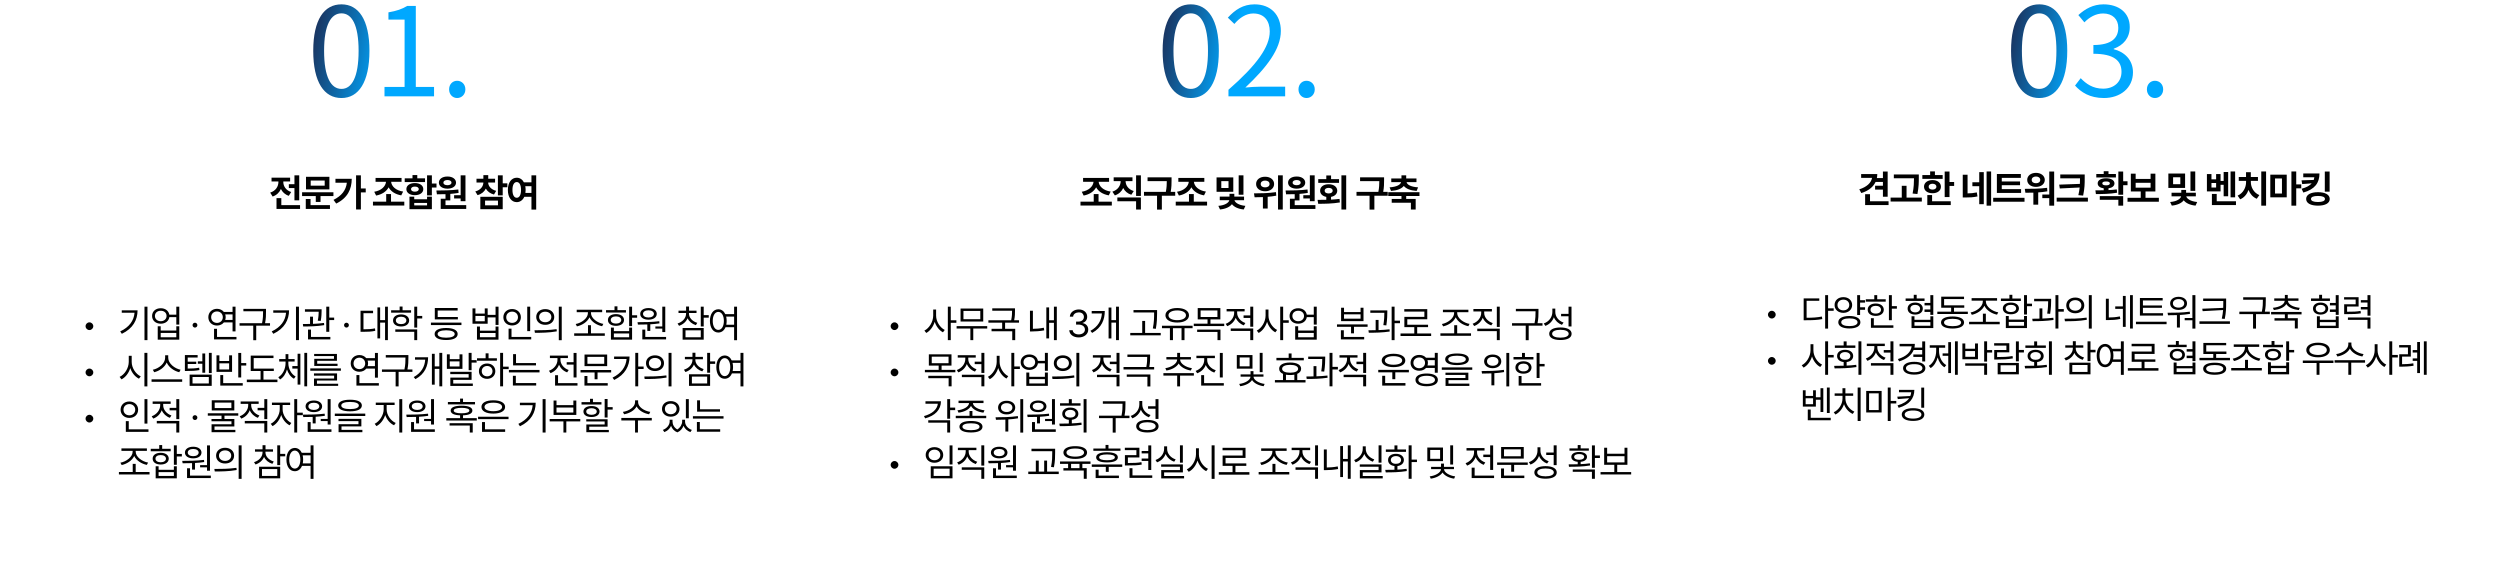 <svg width="1298" height="300" viewBox="0 0 1298 300" fill="none" xmlns="http://www.w3.org/2000/svg">
<path d="M177.292 50.896C168.332 50.896 162.636 42.768 162.636 26.384C162.636 10.128 168.332 2.256 177.292 2.256C186.124 2.256 191.82 10.128 191.82 26.384C191.82 42.768 186.124 50.896 177.292 50.896ZM177.292 46.16C182.604 46.16 186.188 40.208 186.188 26.384C186.188 12.752 182.604 6.928 177.292 6.928C171.916 6.928 168.268 12.752 168.268 26.384C168.268 40.208 171.916 46.16 177.292 46.16ZM199.632 50V45.136H210.064V10.192H201.68V6.416C205.904 5.712 208.912 4.624 211.408 3.088H215.888V45.136H225.36V50H199.632ZM237.332 50.896C235.028 50.896 233.172 49.04 233.172 46.416C233.172 43.728 235.028 41.936 237.332 41.936C239.7 41.936 241.62 43.728 241.62 46.416C241.62 49.04 239.7 50.896 237.332 50.896Z" fill="url(#paint0_linear_195_3400)"/>
<path d="M155.358 91.043V104.012H152.877V97.644H149.967V95.633H152.877V91.043H155.358ZM155.788 106.492V108.484H143.561V102.879H146.061V106.492H155.788ZM147.096 94.519C147.096 96.57 148.346 98.777 151.178 99.695L149.948 101.668C147.975 101.033 146.627 99.734 145.846 98.113C145.065 99.91 143.649 101.336 141.549 102.039L140.28 100.008C143.209 99.09 144.538 96.766 144.557 94.5V94.227H140.983V92.234H150.631V94.227H147.096V94.519ZM173.113 99.812V101.785H166.413V104.852H163.952V101.785H156.843V99.812H173.113ZM171.023 91.805V98.348H158.874V91.805H171.023ZM161.316 93.738V96.414H168.581V93.738H161.316ZM171.316 106.492V108.484H158.757V103.309H161.238V106.492H171.316ZM187.371 91.023V97.84H189.891V99.891H187.371V108.758H184.871V91.023H187.371ZM182.625 92.84C182.605 98.152 180.535 102.762 174.559 105.691L173.152 103.777C177.361 101.668 179.617 98.836 180.086 94.871H174.168V92.84H182.625ZM209.912 104.715V106.727H193.642V104.715H200.517V100.75H203.017V104.715H209.912ZM208.486 92.371V94.383H203.076C203.281 96.727 205.488 98.904 209.306 99.461L208.33 101.434C205.214 100.887 202.91 99.363 201.767 97.254C200.634 99.402 198.349 100.965 195.283 101.531L194.306 99.559C197.998 98.963 200.214 96.736 200.42 94.383H194.99V92.371H208.486ZM224.229 91.023V95.301H226.631V97.371H224.229V101.434H221.729V91.023H224.229ZM215.069 102.117V103.465H221.729V102.117H224.229V108.602H212.588V102.117H215.069ZM215.069 106.648H221.729V105.379H215.069V106.648ZM220.674 92.586V94.539H210.127V92.586H214.17V90.906H216.651V92.586H220.674ZM215.401 95.047C217.979 95.047 219.776 96.297 219.776 98.191C219.776 100.086 217.979 101.336 215.401 101.336C212.784 101.336 210.987 100.086 210.987 98.191C210.987 96.297 212.784 95.047 215.401 95.047ZM215.401 96.883C214.209 96.863 213.409 97.352 213.428 98.191C213.409 99.051 214.209 99.519 215.401 99.519C216.592 99.519 217.413 99.051 217.413 98.191C217.413 97.352 216.592 96.863 215.401 96.883ZM241.671 91.043V104.461H239.171V103.055H235.773V101.355H239.171V91.043H241.671ZM242.062 106.492V108.484H228.82V103.172H231.3V100.809C229.708 100.877 228.195 100.887 226.847 100.887L226.554 98.914C229.816 98.894 234.21 98.856 237.96 98.387L238.097 100.164C236.691 100.398 235.236 100.564 233.8 100.672V104.051H231.3V106.492H242.062ZM232.335 91.648C234.913 91.629 236.769 92.938 236.769 94.832C236.769 96.727 234.913 97.957 232.335 97.957C229.698 97.957 227.863 96.727 227.863 94.832C227.863 92.938 229.679 91.629 232.335 91.648ZM232.335 93.465C231.066 93.465 230.206 93.953 230.226 94.832C230.206 95.691 231.066 96.16 232.335 96.16C233.527 96.16 234.386 95.691 234.405 94.832C234.386 93.953 233.527 93.465 232.335 93.465ZM257.044 92.801V94.754H253.45C253.499 96.541 254.788 98.338 257.61 99.09L256.477 101.004C254.456 100.477 253.05 99.363 252.239 97.918C251.458 99.51 250.042 100.75 247.942 101.316L246.77 99.402C249.593 98.631 250.93 96.717 250.97 94.754H247.395V92.801H250.97V90.945H253.489V92.801H257.044ZM261.009 91.023V95.203H263.411V97.234H261.009V101.434H258.509V91.023H261.009ZM261.009 102.176V108.602H249.388V102.176H261.009ZM251.848 104.148V106.609H258.548V104.148H251.848ZM268.295 92.273C269.886 92.273 271.214 93.152 272.025 94.676H275.931V91.023H278.392V108.836H275.931V102.176H272.22C271.42 103.934 270.013 104.949 268.295 104.949C265.599 104.949 263.666 102.508 263.685 98.602C263.666 94.734 265.599 92.273 268.295 92.273ZM268.295 94.519C266.966 94.519 266.048 95.965 266.068 98.602C266.048 101.258 266.966 102.684 268.295 102.684C269.642 102.684 270.521 101.258 270.521 98.602C270.521 95.965 269.642 94.519 268.295 94.519ZM272.728 96.688C272.836 97.273 272.904 97.918 272.904 98.602C272.904 99.158 272.855 99.686 272.787 100.184H275.931V96.688H272.728Z" fill="black"/>
<path d="M46.422 171.367C45.328 171.367 44.43 170.469 44.43 169.355C44.43 168.262 45.328 167.363 46.422 167.363C47.535 167.363 48.434 168.262 48.434 169.355C48.434 170.469 47.535 171.367 46.422 171.367ZM76.559 159.219V176.582H75.016V159.219H76.559ZM71.422 161.113C71.402 166.113 69.078 170.527 63.258 173.32L62.418 172.07C67.115 169.844 69.508 166.514 69.859 162.363H63.219V161.113H71.422ZM83.473 160.039C85.807 160.02 87.575 161.377 87.907 163.379H91.54V159.219H93.083V168.535H91.54V164.648H87.927C87.614 166.699 85.827 168.066 83.473 168.066C80.837 168.066 78.962 166.426 78.962 164.043C78.962 161.68 80.837 160.02 83.473 160.039ZM83.473 161.348C81.696 161.328 80.427 162.441 80.427 164.043C80.427 165.625 81.696 166.777 83.473 166.777C85.231 166.777 86.481 165.625 86.481 164.043C86.481 162.441 85.231 161.328 83.473 161.348ZM83.434 169.414V171.621H91.54V169.414H93.083V176.348H81.891V169.414H83.434ZM83.434 175.098H91.54V172.852H83.434V175.098ZM101.229 170.078C100.545 170.078 99.959 169.512 99.979 168.809C99.959 168.125 100.545 167.559 101.229 167.559C101.912 167.559 102.479 168.125 102.479 168.809C102.479 169.512 101.912 170.078 101.229 170.078ZM122.285 159.238V172.07H120.742V167.383H116.25C115.449 168.408 114.16 169.023 112.676 169.023C110.078 169.023 108.164 167.227 108.164 164.688C108.164 162.148 110.078 160.352 112.676 160.332C114.15 160.342 115.41 160.947 116.23 161.953H120.742V159.238H122.285ZM122.773 174.922V176.211H111.133V170.723H112.676V174.922H122.773ZM112.676 161.699C110.898 161.719 109.629 162.949 109.629 164.688C109.629 166.426 110.898 167.656 112.676 167.656C114.375 167.656 115.684 166.426 115.684 164.688C115.684 162.949 114.375 161.719 112.676 161.699ZM116.934 163.223C117.08 163.672 117.168 164.16 117.168 164.688C117.168 165.195 117.08 165.674 116.934 166.113H120.742V163.223H116.934ZM138.106 160.352V161.875C138.106 163.525 138.106 165.312 137.618 167.812H140.196V169.082H133.028V176.621H131.485V169.082H124.376V167.812H136.055C136.583 165.312 136.583 163.486 136.583 161.875V161.621H126.368V160.352H138.106ZM155.216 159.219V176.582H153.673V159.219H155.216ZM150.08 161.113C150.06 166.113 147.736 170.527 141.916 173.32L141.076 172.07C145.773 169.844 148.166 166.514 148.517 162.363H141.877V161.113H150.08ZM166.975 160.566V161.484C166.955 162.617 166.955 164.355 166.526 166.621L164.983 166.504C165.403 164.424 165.442 162.949 165.471 161.855H158.323V160.566H166.975ZM162.502 164.414V168.145C164.426 168.066 166.418 167.93 168.225 167.676L168.323 168.809C164.69 169.434 160.491 169.512 157.405 169.512L157.248 168.242C158.371 168.232 159.641 168.223 160.979 168.184V164.414H162.502ZM170.959 159.219V164.883H173.498V166.191H170.959V172.285H169.397V159.219H170.959ZM171.526 174.922V176.211H159.924V171.113H161.467V174.922H171.526ZM179.887 170.078C179.203 170.078 178.617 169.512 178.637 168.809C178.617 168.125 179.203 167.559 179.887 167.559C180.57 167.559 181.137 168.125 181.137 168.809C181.137 169.512 180.57 170.078 179.887 170.078ZM201.392 159.219V176.582H199.927V167.48H197.369V175.684H195.962V159.609H197.369V166.211H199.927V159.219H201.392ZM193.697 161.348V162.617H188.716V170.977C191.109 170.967 192.769 170.879 194.693 170.488L194.83 171.777C192.74 172.207 190.962 172.285 188.306 172.285H187.193V161.348H193.697ZM213.424 161.094V162.344H203.073V161.094H207.487V159.141H209.01V161.094H213.424ZM208.248 163.242C210.748 163.262 212.409 164.473 212.428 166.387C212.409 168.281 210.748 169.512 208.248 169.512C205.748 169.512 204.049 168.281 204.069 166.387C204.049 164.473 205.748 163.262 208.248 163.242ZM208.248 164.434C206.608 164.453 205.514 165.215 205.534 166.387C205.514 167.539 206.608 168.281 208.248 168.281C209.87 168.281 210.963 167.539 210.983 166.387C210.963 165.215 209.87 164.453 208.248 164.434ZM216.608 159.219V164.043H219.225V165.332H216.608V170.078H215.084V159.219H216.608ZM216.608 171.035V176.582H215.084V172.285H205.241V171.035H216.608ZM239.578 167.48V168.77H223.738V167.48H239.578ZM237.723 164.57V165.82H225.75V159.922H237.605V161.211H227.254V164.57H237.723ZM231.648 170.293C235.379 170.293 237.605 171.426 237.625 173.418C237.605 175.43 235.379 176.543 231.648 176.543C227.898 176.543 225.652 175.43 225.652 173.418C225.652 171.426 227.898 170.293 231.648 170.293ZM231.648 171.484C228.855 171.504 227.195 172.207 227.215 173.418C227.195 174.648 228.855 175.332 231.648 175.332C234.402 175.332 236.082 174.648 236.082 173.418C236.082 172.207 234.402 171.504 231.648 171.484ZM246.845 160.117V162.812H251.689V160.117H253.193V163.496H257.295V159.219H258.837V168.711H257.295V164.785H253.193V168.066H245.322V160.117H246.845ZM246.845 166.816H251.689V164.023H246.845V166.816ZM249.189 169.551V171.68H257.295V169.551H258.818V176.348H247.646V169.551H249.189ZM249.189 175.078H257.295V172.91H249.189V175.078ZM275.264 159.238V171.934H273.741V159.238H275.264ZM275.811 174.922V176.211H264.053V170.645H265.577V174.922H275.811ZM265.889 160.449C268.487 160.449 270.44 162.207 270.44 164.707C270.44 167.246 268.487 168.984 265.889 168.984C263.291 168.984 261.338 167.246 261.338 164.707C261.338 162.207 263.291 160.449 265.889 160.449ZM265.889 161.797C264.131 161.797 262.823 163.008 262.842 164.707C262.823 166.445 264.131 167.637 265.889 167.637C267.608 167.637 268.936 166.445 268.936 164.707C268.936 163.008 267.608 161.797 265.889 161.797ZM283.097 160.488C285.831 160.488 287.765 162.148 287.765 164.57C287.765 166.992 285.831 168.652 283.097 168.652C280.363 168.652 278.39 166.992 278.409 164.57C278.39 162.148 280.363 160.488 283.097 160.488ZM283.097 161.836C281.241 161.836 279.894 162.949 279.913 164.57C279.894 166.191 281.241 167.305 283.097 167.305C284.933 167.305 286.261 166.191 286.261 164.57C286.261 162.949 284.933 161.836 283.097 161.836ZM291.652 159.219V176.621H290.128V159.219H291.652ZM277.511 171.484C280.714 171.484 285.128 171.465 288.976 170.898L289.093 172.031C285.128 172.773 280.851 172.793 277.726 172.793L277.511 171.484ZM314.016 173.066V174.355H298.118V173.066H305.286V168.848H306.829V173.066H314.016ZM306.829 162.52C306.829 165.293 310.266 167.676 313.255 168.164L312.63 169.375C309.973 168.857 307.171 167.168 306.067 164.746C304.944 167.178 302.151 168.906 299.544 169.453L298.899 168.223C301.829 167.715 305.247 165.293 305.247 162.52V162.09H299.427V160.801H312.649V162.09H306.829V162.52ZM328.177 159.219V163.672H330.795V164.98H328.177V169.316H326.654V159.219H328.177ZM318.724 170.078V171.934H326.654V170.078H328.177V176.348H317.201V170.078H318.724ZM318.724 175.117H326.654V173.145H318.724V175.117ZM324.994 161.016V162.285H314.642V161.016H319.056V159.062H320.58V161.016H324.994ZM319.818 163.086C322.318 163.086 323.978 164.277 323.998 166.133C323.978 167.988 322.318 169.18 319.818 169.18C317.298 169.18 315.619 167.988 315.638 166.133C315.619 164.277 317.298 163.086 319.818 163.086ZM319.818 164.277C318.177 164.258 317.084 165.02 317.103 166.133C317.084 167.266 318.177 168.008 319.818 168.008C321.439 168.008 322.533 167.266 322.552 166.133C322.533 165.02 321.439 164.258 319.818 164.277ZM345.405 159.238V172.422H343.862V170.625H340.268V169.512H343.862V159.238H345.405ZM345.834 174.922V176.211H333.491V171.133H335.034V174.922H345.834ZM330.991 167.285C334.233 167.266 338.569 167.246 342.299 166.777L342.397 167.891C340.844 168.135 339.223 168.291 337.631 168.379V171.816H336.088V168.457C334.33 168.535 332.661 168.545 331.205 168.535L330.991 167.285ZM336.694 159.941C339.233 159.941 340.971 161.152 340.991 162.969C340.971 164.824 339.233 165.977 336.694 165.977C334.135 165.977 332.397 164.824 332.397 162.969C332.397 161.152 334.135 159.941 336.694 159.941ZM336.694 161.113C334.995 161.094 333.842 161.855 333.862 162.969C333.842 164.102 334.995 164.844 336.694 164.844C338.334 164.844 339.506 164.102 339.526 162.969C339.506 161.855 338.334 161.094 336.694 161.113ZM357.711 162.832C357.711 164.961 359.469 166.855 362.027 167.617L361.305 168.828C359.303 168.203 357.74 166.904 356.988 165.234C356.227 167.08 354.615 168.486 352.555 169.16L351.793 167.949C354.371 167.168 356.207 165.156 356.207 162.832V162.52H352.281V161.289H356.207V159.141H357.75V161.289H361.637V162.52H357.711V162.832ZM365.367 159.219V163.633H367.984V164.922H365.367V169.512H363.844V159.219H365.367ZM365.367 170.312V176.348H354.41V170.312H365.367ZM355.914 171.523V175.098H363.844V171.523H355.914ZM372.946 160.566C374.538 160.576 375.827 161.504 376.579 163.105H381.149V159.219H382.673V176.621H381.149V169.883H376.696C375.964 171.641 374.626 172.656 372.946 172.656C370.388 172.656 368.591 170.312 368.591 166.621C368.591 162.93 370.388 160.586 372.946 160.566ZM372.946 161.934C371.227 161.953 370.055 163.789 370.055 166.621C370.055 169.453 371.227 171.289 372.946 171.289C374.645 171.289 375.837 169.453 375.837 166.621C375.837 163.789 374.645 161.953 372.946 161.934ZM377.028 164.395C377.184 165.068 377.282 165.811 377.282 166.621C377.282 167.334 377.204 168.008 377.087 168.613H381.149V164.395H377.028ZM46.422 195.367C45.328 195.367 44.43 194.469 44.43 193.355C44.43 192.262 45.328 191.363 46.422 191.363C47.535 191.363 48.434 192.262 48.434 193.355C48.434 194.469 47.535 195.367 46.422 195.367ZM68.375 187.887C68.356 191.051 70.523 194.254 73.082 195.406L72.144 196.617C70.172 195.65 68.463 193.609 67.633 191.129C66.822 193.756 65.113 195.943 63.082 196.969L62.105 195.68C64.684 194.488 66.832 191.188 66.852 187.887V184.723H68.375V187.887ZM76.519 183.219V200.621H74.977V183.219H76.519ZM87.341 185.777C87.341 188.746 90.739 191.402 93.766 191.969L93.063 193.258C90.446 192.652 87.682 190.787 86.559 188.219C85.436 190.777 82.682 192.643 80.055 193.258L79.352 191.969C82.36 191.383 85.739 188.766 85.739 185.777V184.449H87.341V185.777ZM94.587 196.949V198.219H78.688V196.949H94.587ZM102.615 184.352V185.641H97.459V187.789H101.892V189H97.459V191.363C99.968 191.354 101.531 191.266 103.396 190.914L103.552 192.145C101.541 192.516 99.9 192.613 97.088 192.613H95.994V184.352H102.615ZM109.92 183.219V193.688H108.455V183.219H109.92ZM106.541 183.531V193.531H105.056V188.863H102.713V187.594H105.056V183.531H106.541ZM109.92 194.488V200.348H98.455V194.488H109.92ZM99.959 195.738V199.098H108.416V195.738H99.959ZM125.233 183.238V188.492H127.85V189.781H125.233V195.992H123.709V183.238H125.233ZM126.034 198.922V200.211H114.373V194.742H115.877V198.922H126.034ZM113.905 184.488V187.418H118.963V184.488H120.487V193.062H112.401V184.488H113.905ZM113.905 191.812H118.963V188.629H113.905V191.812ZM142.167 191.363V192.613H136.796V197.105H144.042V198.395H128.144V197.105H135.292V192.613H130.175V184.645H141.991V185.895H131.718V191.363H142.167ZM149.707 188.57C149.707 191.363 151.133 194.215 153.496 195.484L152.617 196.637C150.889 195.699 149.639 193.902 149.004 191.812C148.379 194.039 147.139 195.973 145.41 197.027L144.492 195.855C146.855 194.488 148.242 191.441 148.262 188.57V187.711H144.961V186.441H148.262V183.863H149.727V186.441H152.969V187.711H149.707V188.57ZM159.473 183.219V200.582H158.008V183.219H159.473ZM155.957 183.648V199.684H154.512V191.383H151.777V190.074H154.512V183.648H155.957ZM176.993 191.285V192.496H161.095V191.285H176.993ZM175.001 193.883V197.574H164.571V199.234H175.567V200.348H163.028V196.52H173.477V195.035H163.009V193.883H175.001ZM174.942 183.746V187.34H164.688V188.863H175.255V189.977H163.165V186.285H173.399V184.859H163.106V183.746H174.942ZM196.213 183.238V196.07H194.67V191.383H190.178C189.377 192.408 188.088 193.023 186.604 193.023C184.006 193.023 182.092 191.227 182.092 188.688C182.092 186.148 184.006 184.352 186.604 184.332C188.079 184.342 189.338 184.947 190.159 185.953H194.67V183.238H196.213ZM196.702 198.922V200.211H185.061V194.723H186.604V198.922H196.702ZM186.604 185.699C184.827 185.719 183.557 186.949 183.557 188.688C183.557 190.426 184.827 191.656 186.604 191.656C188.303 191.656 189.612 190.426 189.612 188.688C189.612 186.949 188.303 185.719 186.604 185.699ZM190.862 187.223C191.008 187.672 191.096 188.16 191.096 188.688C191.096 189.195 191.008 189.674 190.862 190.113H194.67V187.223H190.862ZM212.034 184.352V185.875C212.034 187.525 212.034 189.312 211.546 191.812H214.124V193.082H206.956V200.621H205.413V193.082H198.304V191.812H209.984C210.511 189.312 210.511 187.486 210.511 185.875V185.621H200.296V184.352H212.034ZM229.613 183.219V200.582H228.109V191.5H225.707V199.723H224.242V183.688H225.707V190.23H228.109V183.219H229.613ZM222.27 185.484C222.25 189.898 220.707 194.078 215.707 196.852L214.809 195.777C218.842 193.531 220.512 190.348 220.766 186.754H215.473V185.484H222.27ZM233.52 183.961V186.461H238.579V183.961H240.102V191.52H232.016V183.961H233.52ZM233.52 190.27H238.579V187.652H233.52V190.27ZM244.848 183.219V186.988H247.466V188.277H244.848V192.203H243.325V183.219H244.848ZM244.848 193.023V197.223H235.317V199.137H245.493V200.387H233.813V196.051H243.325V194.254H233.774V193.023H244.848ZM261.197 183.219V190.387H264.107V191.656H261.197V200.582H259.673V183.219H261.197ZM257.994 186.012V187.281H247.662V186.012H252.134V183.434H253.658V186.012H257.994ZM252.916 188.727C255.377 188.727 257.154 190.367 257.173 192.711C257.154 195.055 255.377 196.695 252.916 196.695C250.435 196.695 248.638 195.055 248.658 192.711C248.638 190.367 250.435 188.727 252.916 188.727ZM252.916 190.016C251.295 190.016 250.103 191.148 250.123 192.711C250.103 194.293 251.295 195.406 252.916 195.387C254.517 195.406 255.689 194.293 255.709 192.711C255.689 191.148 254.517 190.016 252.916 190.016ZM278.288 188.492V189.723H266.393V183.863H267.916V188.492H278.288ZM280.123 192.086V193.336H264.225V192.086H280.123ZM278.385 198.883V200.152H266.295V195.113H267.819V198.883H278.385ZM299.344 183.238V195.973H297.801V189.312H294.227V188.043H297.801V183.238H299.344ZM299.832 198.922V200.211H288.191V194.82H289.734V198.922H299.832ZM290.984 186.812C290.984 189.059 292.723 191.246 295.262 192.105L294.461 193.336C292.498 192.633 290.984 191.168 290.242 189.371C289.49 191.373 287.889 192.975 285.828 193.746L285.027 192.496C287.586 191.598 289.441 189.312 289.441 186.812V185.914H285.516V184.645H294.871V185.914H290.984V186.812ZM317.313 192.105V193.375H310.243V196.93H308.72V193.375H301.415V192.105H317.313ZM315.243 184.078V190.113H303.485V184.078H315.243ZM304.989 185.289V188.883H313.72V185.289H304.989ZM315.536 198.922V200.211H303.446V195.211H304.989V198.922H315.536ZM331.357 183.219V190.289H334.17V191.578H331.357V200.582H329.834V183.219H331.357ZM326.865 185.094C326.865 190.016 324.56 194.488 318.896 197.281L318.037 196.07C322.529 193.834 324.97 190.494 325.322 186.383H318.837V185.094H326.865ZM340.088 184.488C342.823 184.488 344.756 186.148 344.756 188.57C344.756 190.992 342.823 192.652 340.088 192.652C337.354 192.652 335.381 190.992 335.401 188.57C335.381 186.148 337.354 184.488 340.088 184.488ZM340.088 185.836C338.233 185.836 336.885 186.949 336.905 188.57C336.885 190.191 338.233 191.305 340.088 191.305C341.924 191.305 343.252 190.191 343.252 188.57C343.252 186.949 341.924 185.836 340.088 185.836ZM348.643 183.219V200.621H347.12V183.219H348.643ZM334.502 195.484C337.705 195.484 342.12 195.465 345.967 194.898L346.084 196.031C342.12 196.773 337.842 196.793 334.717 196.793L334.502 195.484ZM361.027 186.832C361.027 188.961 362.785 190.855 365.344 191.617L364.621 192.828C362.619 192.203 361.057 190.904 360.305 189.234C359.543 191.08 357.932 192.486 355.871 193.16L355.109 191.949C357.688 191.168 359.523 189.156 359.523 186.832V186.52H355.598V185.289H359.523V183.141H361.066V185.289H364.953V186.52H361.027V186.832ZM368.684 183.219V187.633H371.301V188.922H368.684V193.512H367.16V183.219H368.684ZM368.684 194.312V200.348H357.727V194.312H368.684ZM359.23 195.523V199.098H367.16V195.523H359.23ZM376.263 184.566C377.854 184.576 379.143 185.504 379.895 187.105H384.466V183.219H385.989V200.621H384.466V193.883H380.013C379.28 195.641 377.942 196.656 376.263 196.656C373.704 196.656 371.907 194.312 371.907 190.621C371.907 186.93 373.704 184.586 376.263 184.566ZM376.263 185.934C374.544 185.953 373.372 187.789 373.372 190.621C373.372 193.453 374.544 195.289 376.263 195.289C377.962 195.289 379.153 193.453 379.153 190.621C379.153 187.789 377.962 185.953 376.263 185.934ZM380.345 188.395C380.501 189.068 380.598 189.811 380.598 190.621C380.598 191.334 380.52 192.008 380.403 192.613H384.466V188.395H380.345ZM46.422 219.367C45.328 219.367 44.43 218.469 44.43 217.355C44.43 216.262 45.328 215.363 46.422 215.363C47.535 215.363 48.434 216.262 48.434 217.355C48.434 218.469 47.535 219.367 46.422 219.367ZM76.539 207.238V219.934H75.016V207.238H76.539ZM77.086 222.922V224.211H65.328V218.645H66.852V222.922H77.086ZM67.164 208.449C69.762 208.449 71.715 210.207 71.715 212.707C71.715 215.246 69.762 216.984 67.164 216.984C64.566 216.984 62.613 215.246 62.613 212.707C62.613 210.207 64.566 208.449 67.164 208.449ZM67.164 209.797C65.406 209.797 64.098 211.008 64.117 212.707C64.098 214.445 65.406 215.637 67.164 215.637C68.883 215.637 70.211 214.445 70.211 212.707C70.211 211.008 68.883 209.797 67.164 209.797ZM84.723 210.422C84.723 212.688 86.462 214.836 89.001 215.715L88.2 216.926C86.237 216.223 84.723 214.768 83.981 212.98C83.229 214.982 81.628 216.584 79.567 217.336L78.766 216.125C81.325 215.207 83.18 212.883 83.18 210.441V209.68H79.255V208.43H88.61V209.68H84.723V210.422ZM93.083 218.547V224.582H91.54V219.816H81.403V218.547H93.083ZM93.083 207.219V217.629H91.54V213.059H88.063V211.77H91.54V207.219H93.083ZM101.229 218.078C100.545 218.078 99.959 217.512 99.979 216.809C99.959 216.125 100.545 215.559 101.229 215.559C101.912 215.559 102.479 216.125 102.479 216.809C102.479 217.512 101.912 218.078 101.229 218.078ZM123.711 214.562V215.812H116.543V217.531H121.68V221.418H111.367V223.176H122.207V224.387H109.844V220.266H120.176V218.723H109.805V217.531H115.02V215.812H107.891V214.562H123.711ZM121.66 207.805V213.098H109.941V207.805H121.66ZM111.465 209.035V211.867H120.137V209.035H111.465ZM130.411 210.422C130.411 212.688 132.149 214.836 134.688 215.715L133.887 216.926C131.925 216.223 130.411 214.768 129.669 212.98C128.917 214.982 127.315 216.584 125.255 217.336L124.454 216.125C127.012 215.207 128.868 212.883 128.868 210.441V209.68H124.942V208.43H134.298V209.68H130.411V210.422ZM138.77 218.547V224.582H137.227V219.816H127.091V218.547H138.77ZM138.77 207.219V217.629H137.227V213.059H133.751V211.77H137.227V207.219H138.77ZM146.74 212.551C146.72 215.344 148.732 218.41 151.252 219.602L150.373 220.812C148.42 219.865 146.769 217.795 145.998 215.441C145.197 218 143.449 220.246 141.505 221.242L140.568 220.031C143.068 218.82 145.216 215.52 145.236 212.551V210.285H141.193V209.016H150.646V210.285H146.74V212.551ZM154.298 207.219V214.25H157.209V215.559H154.298V224.582H152.775V207.219H154.298ZM171.662 207.238V220.422H170.12V218.625H166.526V217.512H170.12V207.238H171.662ZM172.092 222.922V224.211H159.748V219.133H161.291V222.922H172.092ZM157.248 215.285C160.491 215.266 164.827 215.246 168.557 214.777L168.655 215.891C167.102 216.135 165.481 216.291 163.889 216.379V219.816H162.346V216.457C160.588 216.535 158.918 216.545 157.463 216.535L157.248 215.285ZM162.952 207.941C165.491 207.941 167.229 209.152 167.248 210.969C167.229 212.824 165.491 213.977 162.952 213.977C160.393 213.977 158.655 212.824 158.655 210.969C158.655 209.152 160.393 207.941 162.952 207.941ZM162.952 209.113C161.252 209.094 160.1 209.855 160.12 210.969C160.1 212.102 161.252 212.844 162.952 212.844C164.592 212.844 165.764 212.102 165.784 210.969C165.764 209.855 164.592 209.094 162.952 209.113ZM181.741 207.531C185.609 207.531 187.874 208.586 187.874 210.52C187.874 212.492 185.609 213.547 181.741 213.566C177.874 213.547 175.589 212.492 175.589 210.52C175.589 208.586 177.874 207.531 181.741 207.531ZM181.741 208.684C178.851 208.684 177.171 209.387 177.191 210.52C177.171 211.73 178.851 212.395 181.741 212.395C184.613 212.395 186.312 211.73 186.312 210.52C186.312 209.387 184.613 208.684 181.741 208.684ZM189.652 214.738V215.988H173.831V214.738H189.652ZM187.62 217.492V221.379H177.308V223.176H188.148V224.387H175.784V220.246H186.116V218.664H175.745V217.492H187.62ZM200.747 212.551C200.747 215.5 202.895 218.488 205.454 219.602L204.595 220.812C202.563 219.885 200.805 217.883 200.005 215.48C199.184 218.029 197.436 220.246 195.454 221.242L194.536 220.031C197.016 218.84 199.184 215.559 199.204 212.551V210.285H195.102V209.016H204.887V210.285H200.747V212.551ZM208.852 207.219V224.582H207.309V207.219H208.852ZM225.337 207.238V220.422H223.795V218.625H220.201V217.512H223.795V207.238H225.337ZM225.767 222.922V224.211H213.423V219.133H214.966V222.922H225.767ZM210.923 215.285C214.166 215.266 218.502 215.246 222.232 214.777L222.33 215.891C220.777 216.135 219.156 216.291 217.564 216.379V219.816H216.021V216.457C214.263 216.535 212.593 216.545 211.138 216.535L210.923 215.285ZM216.627 207.941C219.166 207.941 220.904 209.152 220.923 210.969C220.904 212.824 219.166 213.977 216.627 213.977C214.068 213.977 212.33 212.824 212.33 210.969C212.33 209.152 214.068 207.941 216.627 207.941ZM216.627 209.113C214.927 209.094 213.775 209.855 213.795 210.969C213.775 212.102 214.927 212.844 216.627 212.844C218.267 212.844 219.439 212.102 219.459 210.969C219.439 209.855 218.267 209.094 216.627 209.113ZM246.628 208.723V209.953H232.546V208.723H238.874V206.965H240.398V208.723H246.628ZM239.636 210.637C243.21 210.637 245.261 211.516 245.261 213.156C245.261 214.699 243.503 215.549 240.398 215.637V217.082H247.546V218.332H231.726V217.082H238.874V215.637C235.749 215.549 233.991 214.699 233.991 213.156C233.991 211.516 236.042 210.637 239.636 210.637ZM239.636 211.75C237.038 211.75 235.554 212.277 235.573 213.156C235.554 214.074 237.038 214.582 239.636 214.582C242.234 214.582 243.679 214.074 243.698 213.156C243.679 212.277 242.234 211.75 239.636 211.75ZM245.437 219.738V224.582H243.913V220.949H233.425V219.738H245.437ZM264.031 216.379V217.629H248.211V216.379H264.031ZM262.273 222.922V224.211H250.262V219.152H251.805V222.922H262.273ZM256.121 207.844C259.852 207.824 262.254 209.113 262.254 211.281C262.254 213.449 259.852 214.738 256.121 214.738C252.352 214.738 249.969 213.449 249.969 211.281C249.969 209.113 252.352 207.824 256.121 207.844ZM256.121 209.074C253.328 209.074 251.531 209.914 251.551 211.281C251.531 212.648 253.328 213.488 256.121 213.488C258.895 213.488 260.691 212.648 260.691 211.281C260.691 209.914 258.895 209.074 256.121 209.074ZM283.271 207.219V224.582H281.728V207.219H283.271ZM278.134 209.113C278.115 214.113 275.791 218.527 269.97 221.32L269.13 220.07C273.828 217.844 276.22 214.514 276.572 210.363H269.931V209.113H278.134ZM301.28 217.531V218.781H294.034V224.582H292.53V218.781H285.381V217.531H301.28ZM288.936 207.941V210.344H297.686V207.941H299.229V215.422H287.413V207.941H288.936ZM288.936 214.172H297.686V211.594H288.936V214.172ZM315.46 207.16V211.379H318.097V212.648H315.46V216.77H313.937V207.16H315.46ZM315.46 217.668V221.516H305.929V223.215H316.105V224.387H304.425V220.383H313.937V218.82H304.386V217.668H315.46ZM312.277 208.801V210.031H301.925V208.801H306.339V207.043H307.862V208.801H312.277ZM307.101 210.812C309.62 210.812 311.261 211.906 311.28 213.664C311.261 215.422 309.62 216.516 307.101 216.516C304.562 216.516 302.902 215.422 302.921 213.664C302.902 211.906 304.562 210.812 307.101 210.812ZM307.101 211.945C305.46 211.945 304.366 212.629 304.386 213.664C304.366 214.719 305.46 215.363 307.101 215.363C308.741 215.363 309.816 214.719 309.835 213.664C309.816 212.629 308.741 211.945 307.101 211.945ZM331.302 208.84C331.302 211.281 334.505 213.41 337.63 213.84L337.005 215.09C334.309 214.641 331.643 213.146 330.52 211.008C329.407 213.156 326.731 214.641 324.036 215.09L323.411 213.84C326.536 213.41 329.72 211.32 329.72 208.84V207.844H331.302V208.84ZM338.411 217.004V218.293H331.223V224.582H329.72V218.293H322.591V217.004H338.411ZM349.174 218.879C349.174 220.412 349.995 222.043 351.655 222.98C353.295 221.955 354.174 220.227 354.174 218.879V217.922H355.678V218.879C355.678 220.656 356.987 222.453 359.213 223.215L358.452 224.348C356.713 223.732 355.493 222.521 354.897 221.066C354.36 222.473 353.295 223.801 351.694 224.484C350.004 223.84 348.93 222.561 348.413 221.105C347.797 222.512 346.596 223.723 344.936 224.348L344.155 223.215C346.342 222.395 347.67 220.539 347.69 218.879V217.922H349.174V218.879ZM357.631 207.238V217.16H356.108V207.238H357.631ZM348.256 208.254C350.893 208.254 352.807 209.895 352.807 212.316C352.807 214.699 350.893 216.34 348.256 216.34C345.62 216.34 343.705 214.699 343.705 212.316C343.705 209.895 345.62 208.254 348.256 208.254ZM348.256 209.562C346.479 209.543 345.19 210.695 345.209 212.316C345.19 213.918 346.479 215.051 348.256 215.07C350.014 215.051 351.303 213.918 351.303 212.316C351.303 210.695 350.014 209.543 348.256 209.562ZM373.823 212.492V213.723H361.929V207.863H363.452V212.492H373.823ZM375.659 216.086V217.336H359.761V216.086H375.659ZM373.921 222.883V224.152H361.831V219.113H363.355V222.883H373.921ZM77.638 245.066V246.355H61.74V245.066H68.908V240.848H70.451V245.066H77.638ZM70.451 234.52C70.451 237.293 73.888 239.676 76.877 240.164L76.252 241.375C73.595 240.857 70.793 239.168 69.689 236.746C68.566 239.178 65.773 240.906 63.166 241.453L62.521 240.223C65.451 239.715 68.869 237.293 68.869 234.52V234.09H63.048V232.801H76.271V234.09H70.451V234.52ZM91.799 231.219V235.672H94.416V236.98H91.799V241.316H90.276V231.219H91.799ZM82.346 242.078V243.934H90.276V242.078H91.799V248.348H80.823V242.078H82.346ZM82.346 247.117H90.276V245.145H82.346V247.117ZM88.616 233.016V234.285H78.264V233.016H82.678V231.062H84.202V233.016H88.616ZM83.44 235.086C85.94 235.086 87.6 236.277 87.62 238.133C87.6 239.988 85.94 241.18 83.44 241.18C80.92 241.18 79.241 239.988 79.26 238.133C79.241 236.277 80.92 235.086 83.44 235.086ZM83.44 236.277C81.799 236.258 80.706 237.02 80.725 238.133C80.706 239.266 81.799 240.008 83.44 240.008C85.061 240.008 86.155 239.266 86.174 238.133C86.155 237.02 85.061 236.258 83.44 236.277ZM109.027 231.238V244.422H107.484V242.625H103.89V241.512H107.484V231.238H109.027ZM109.456 246.922V248.211H97.112V243.133H98.656V246.922H109.456ZM94.612 239.285C97.855 239.266 102.191 239.246 105.921 238.777L106.019 239.891C104.466 240.135 102.845 240.291 101.253 240.379V243.816H99.71V240.457C97.952 240.535 96.282 240.545 94.827 240.535L94.612 239.285ZM100.316 231.941C102.855 231.941 104.593 233.152 104.612 234.969C104.593 236.824 102.855 237.977 100.316 237.977C97.757 237.977 96.019 236.824 96.019 234.969C96.019 233.152 97.757 231.941 100.316 231.941ZM100.316 233.113C98.616 233.094 97.464 233.855 97.484 234.969C97.464 236.102 98.616 236.844 100.316 236.844C101.956 236.844 103.128 236.102 103.148 234.969C103.128 233.855 101.956 233.094 100.316 233.113ZM116.879 232.488C119.613 232.488 121.547 234.148 121.547 236.57C121.547 238.992 119.613 240.652 116.879 240.652C114.145 240.652 112.172 238.992 112.191 236.57C112.172 234.148 114.145 232.488 116.879 232.488ZM116.879 233.836C115.023 233.836 113.676 234.949 113.695 236.57C113.676 238.191 115.023 239.305 116.879 239.305C118.715 239.305 120.043 238.191 120.043 236.57C120.043 234.949 118.715 233.836 116.879 233.836ZM125.434 231.219V248.621H123.91V231.219H125.434ZM111.293 243.484C114.496 243.484 118.91 243.465 122.758 242.898L122.875 244.031C118.91 244.773 114.633 244.793 111.508 244.793L111.293 243.484ZM137.818 234.832C137.818 236.961 139.576 238.855 142.134 239.617L141.412 240.828C139.41 240.203 137.847 238.904 137.095 237.234C136.334 239.08 134.722 240.486 132.662 241.16L131.9 239.949C134.478 239.168 136.314 237.156 136.314 234.832V234.52H132.388V233.289H136.314V231.141H137.857V233.289H141.744V234.52H137.818V234.832ZM145.474 231.219V235.633H148.091V236.922H145.474V241.512H143.951V231.219H145.474ZM145.474 242.312V248.348H134.517V242.312H145.474ZM136.021 243.523V247.098H143.951V243.523H136.021ZM153.053 232.566C154.645 232.576 155.934 233.504 156.686 235.105H161.256V231.219H162.78V248.621H161.256V241.883H156.803C156.071 243.641 154.733 244.656 153.053 244.656C150.495 244.656 148.698 242.312 148.698 238.621C148.698 234.93 150.495 232.586 153.053 232.566ZM153.053 233.934C151.334 233.953 150.162 235.789 150.162 238.621C150.162 241.453 151.334 243.289 153.053 243.289C154.752 243.289 155.944 241.453 155.944 238.621C155.944 235.789 154.752 233.953 153.053 233.934ZM157.135 236.395C157.291 237.068 157.389 237.811 157.389 238.621C157.389 239.334 157.311 240.008 157.194 240.613H161.256V236.395H157.135Z" fill="black"/>
<path d="M618.292 50.896C609.332 50.896 603.636 42.768 603.636 26.384C603.636 10.128 609.332 2.256 618.292 2.256C627.124 2.256 632.82 10.128 632.82 26.384C632.82 42.768 627.124 50.896 618.292 50.896ZM618.292 46.16C623.604 46.16 627.188 40.208 627.188 26.384C627.188 12.752 623.604 6.928 618.292 6.928C612.916 6.928 609.268 12.752 609.268 26.384C609.268 40.208 612.916 46.16 618.292 46.16ZM637.816 50V46.608C652.536 33.744 659.256 24.336 659.256 16.336C659.256 10.96 656.504 6.992 650.68 6.992C646.84 6.992 643.512 9.36 640.888 12.432L637.496 9.168C641.336 5.008 645.432 2.256 651.384 2.256C659.768 2.256 665.016 7.696 665.016 16.08C665.016 25.488 657.656 35.024 646.584 45.456C649.08 45.2 651.896 45.008 654.264 45.008H667.256V50H637.816ZM678.332 50.896C676.028 50.896 674.172 49.04 674.172 46.416C674.172 43.728 676.028 41.936 678.332 41.936C680.7 41.936 682.62 43.728 682.62 46.416C682.62 49.04 680.7 50.896 678.332 50.896Z" fill="url(#paint1_linear_195_3400)"/>
<path d="M577.257 104.715V106.727H560.988V104.715H567.863V100.75H570.363V104.715H577.257ZM575.831 92.371V94.383H570.421C570.626 96.727 572.833 98.904 576.652 99.461L575.675 101.434C572.56 100.887 570.255 99.363 569.113 97.254C567.98 99.402 565.695 100.965 562.628 101.531L561.652 99.559C565.343 98.963 567.56 96.736 567.765 94.383H562.335V92.371H575.831ZM592.355 91.023V101.727H589.855V91.023H592.355ZM592.355 102.508V108.797H589.855V104.5H580.129V102.508H592.355ZM587.98 92.059V94.051H584.406C584.426 96.131 585.734 98.318 588.645 99.188L587.375 101.121C585.383 100.506 583.977 99.227 583.176 97.606C582.365 99.363 580.92 100.76 578.84 101.453L577.551 99.519C580.48 98.572 581.848 96.268 581.867 94.051H578.215V92.059H587.98ZM608.274 92.059V93.66C608.274 95.32 608.274 97.137 607.825 99.617H610.169V101.629H603.235V108.816H600.735V101.629H593.958V99.617H605.305C605.755 97.322 605.794 95.584 605.794 94.051H595.813V92.059H608.274ZM626.712 104.715V106.727H610.443V104.715H617.318V100.75H619.818V104.715H626.712ZM625.287 92.371V94.383H619.877C620.082 96.727 622.289 98.904 626.107 99.461L625.13 101.434C622.015 100.887 619.711 99.363 618.568 97.254C617.435 99.402 615.15 100.965 612.084 101.531L611.107 99.559C614.798 98.963 617.015 96.736 617.22 94.383H611.791V92.371H625.287ZM640.327 92.098V99.578H631.636V92.098H640.327ZM634.097 94.031V97.625H637.847V94.031H634.097ZM645.601 91.023V101.102H643.12V91.023H645.601ZM645.913 102.078V103.934H640.933C641.206 105.145 643.081 106.541 646.597 106.883L645.757 108.758C642.798 108.484 640.698 107.41 639.624 106.004C638.521 107.43 636.411 108.475 633.433 108.758L632.573 106.883C636.138 106.6 638.013 105.174 638.277 103.934H633.296V102.078H638.355V100.613H640.855V102.078H645.913ZM656.833 91.766C659.548 91.746 661.52 93.289 661.52 95.535C661.52 97.762 659.548 99.324 656.833 99.305C654.118 99.324 652.145 97.762 652.165 95.535C652.145 93.289 654.118 91.746 656.833 91.766ZM656.833 93.758C655.505 93.758 654.567 94.402 654.567 95.535C654.567 96.648 655.505 97.293 656.833 97.273C658.2 97.293 659.157 96.648 659.157 95.535C659.157 94.402 658.2 93.758 656.833 93.758ZM666.013 91.043V108.797H663.552V91.043H666.013ZM651.071 100.398C654.216 100.398 658.688 100.32 662.477 99.754L662.634 101.59C661.169 101.883 659.665 102.068 658.18 102.176V108.27H655.7V102.332C654.138 102.4 652.663 102.41 651.384 102.43L651.071 100.398ZM682.576 91.043V104.461H680.076V103.055H676.677V101.355H680.076V91.043H682.576ZM682.966 106.492V108.484H669.724V103.172H672.205V100.809C670.613 100.877 669.099 100.887 667.752 100.887L667.459 98.914C670.72 98.894 675.115 98.856 678.865 98.387L679.002 100.164C677.595 100.398 676.14 100.564 674.705 100.672V104.051H672.205V106.492H682.966ZM673.24 91.648C675.818 91.629 677.673 92.938 677.673 94.832C677.673 96.727 675.818 97.957 673.24 97.957C670.603 97.957 668.767 96.727 668.767 94.832C668.767 92.938 670.584 91.629 673.24 91.648ZM673.24 93.465C671.97 93.465 671.111 93.953 671.13 94.832C671.111 95.691 671.97 96.16 673.24 96.16C674.431 96.16 675.291 95.691 675.31 94.832C675.291 93.953 674.431 93.465 673.24 93.465ZM698.944 91.023V108.797H696.463V91.023H698.944ZM684.08 103.777C685.438 103.768 686.991 103.768 688.612 103.719V102.215C686.659 101.873 685.389 100.662 685.409 98.992C685.389 97 687.205 95.652 689.823 95.652C692.459 95.652 694.295 97 694.295 98.992C694.295 100.652 693.026 101.863 691.073 102.215V103.641C692.557 103.572 694.061 103.455 695.487 103.27L695.663 105.105C691.776 105.77 687.577 105.809 684.413 105.809L684.08 103.777ZM695.233 92.996V94.949H684.432V92.996H688.612V91.102H691.092V92.996H695.233ZM689.823 97.547C688.612 97.547 687.752 98.074 687.772 98.992C687.752 99.93 688.612 100.438 689.823 100.438C691.073 100.438 691.913 99.93 691.913 98.992C691.913 98.074 691.073 97.547 689.823 97.547ZM718.613 92.059V93.66C718.613 95.32 718.613 97.137 718.164 99.617H720.508V101.629H713.574V108.816H711.074V101.629H704.297V99.617H715.645C716.094 97.322 716.133 95.584 716.133 94.051H706.152V92.059H718.613ZM736.993 99.773V101.746H730.098V103.289H735.02V108.777H732.54V105.262H722.579V103.289H727.638V101.746H720.782V99.773H736.993ZM730.098 91.043V92.644H735.43V94.578H730.294C730.577 95.857 732.384 97.01 736.27 97.273L735.509 99.129C732.247 98.904 729.981 97.967 728.868 96.531C727.745 97.967 725.479 98.904 722.227 99.129L721.466 97.273C725.333 97.01 727.139 95.857 727.442 94.578H722.345V92.644H727.638V91.043H730.098Z" fill="black"/>
<path d="M464.422 171.367C463.328 171.367 462.43 170.469 462.43 169.355C462.43 168.262 463.328 167.363 464.422 167.363C465.535 167.363 466.434 168.262 466.434 169.355C466.434 170.469 465.535 171.367 464.422 171.367ZM486.023 163.887C486.023 166.953 488.055 170.098 490.516 171.309L489.578 172.539C487.664 171.533 486.062 169.482 485.301 167.07C484.52 169.639 482.879 171.826 480.926 172.871L479.949 171.641C482.488 170.391 484.5 167.051 484.52 163.887V160.723H486.023V163.887ZM493.641 159.219V166.27H496.551V167.598H493.641V176.582H492.117V159.219H493.641ZM512.567 169.316V170.586H505.321V176.582H503.817V170.586H496.669V169.316H512.567ZM510.497 160.195V166.953H498.72V160.195H510.497ZM500.223 161.445V165.742H508.973V161.445H500.223ZM526.982 160.078V161.328C526.982 162.627 526.982 164.18 526.552 166.27H529.072V167.52H521.845V170.723H527.099V176.582H525.556V171.992H514.814V170.723H520.322V167.52H513.173V166.27H525.009C525.459 164.141 525.459 162.627 525.459 161.328H515.185V160.078H526.982ZM548.702 159.219V176.582H547.198V167.598H544.698V175.684H543.253V159.609H544.698V166.289H547.198V159.219H548.702ZM536.28 161.348V170.723C538.009 170.703 539.845 170.586 541.964 170.156L542.159 171.523C539.738 171.953 537.745 172.09 535.831 172.09H534.757V161.348H536.28ZM560.091 175.195C557.278 175.195 555.266 173.691 555.169 171.445H556.946C557.044 172.793 558.391 173.633 560.071 173.633C561.927 173.633 563.294 172.617 563.294 171.152C563.294 169.609 562.063 168.516 559.856 168.516H558.704V166.973H559.856C561.575 166.973 562.766 166.016 562.766 164.551C562.766 163.145 561.731 162.188 560.13 162.188C558.626 162.188 557.239 163.027 557.161 164.414H555.462C555.559 162.168 557.63 160.664 560.149 160.664C562.845 160.664 564.485 162.422 564.466 164.453C564.485 166.055 563.548 167.246 562.063 167.656V167.754C563.899 168.047 565.032 169.355 565.012 171.152C565.032 173.477 562.903 175.195 560.091 175.195ZM580.951 159.219V176.582H579.447V167.5H577.045V175.723H575.58V159.688H577.045V166.23H579.447V159.219H580.951ZM573.607 161.484C573.588 165.898 572.045 170.078 567.045 172.852L566.146 171.777C570.179 169.531 571.849 166.348 572.103 162.754H566.81V161.484H573.607ZM600.757 160.977V162.715C600.738 164.844 600.738 167.227 600.113 170.723L598.55 170.547C599.214 167.227 599.214 164.785 599.214 162.715V162.246H588.511V160.977H600.757ZM602.652 172.852V174.121H586.831V172.852H593.042V166.641H594.546V172.852H602.652ZM619.195 169.121V170.391H614.996V176.582H613.453V170.391H609V176.582H607.418V170.391H603.297V169.121H619.195ZM611.207 159.922C614.859 159.922 617.32 161.387 617.32 163.711C617.32 166.016 614.859 167.48 611.207 167.461C607.555 167.48 605.094 166.016 605.094 163.711C605.094 161.387 607.555 159.922 611.207 159.922ZM611.207 161.172C608.492 161.172 606.656 162.168 606.676 163.711C606.656 165.254 608.492 166.23 611.207 166.23C613.902 166.23 615.758 165.254 615.758 163.711C615.758 162.168 613.902 161.172 611.207 161.172ZM633.61 159.961V165.82H628.473V168.047H635.622V169.297H619.802V168.047H626.95V165.82H621.852V159.961H633.61ZM623.356 161.191V164.59H632.087V161.191H623.356ZM633.669 171.113V176.582H632.126V172.344H621.559V171.113H633.669ZM642.322 162.422C642.322 164.688 644.06 166.836 646.599 167.715L645.798 168.926C643.836 168.223 642.322 166.768 641.58 164.98C640.828 166.982 639.226 168.584 637.166 169.336L636.365 168.125C638.923 167.207 640.779 164.883 640.779 162.441V161.68H636.853V160.43H646.209V161.68H642.322V162.422ZM650.681 170.547V176.582H649.138V171.816H639.002V170.547H650.681ZM650.681 159.219V169.629H649.138V165.059H645.662V163.77H649.138V159.219H650.681ZM658.592 163.887C658.592 166.953 660.623 170.098 663.084 171.309L662.147 172.539C660.233 171.533 658.631 169.482 657.87 167.07C657.088 169.639 655.448 171.826 653.495 172.871L652.518 171.641C655.057 170.391 657.069 167.051 657.088 163.887V160.723H658.592V163.887ZM666.209 159.219V166.27H669.12V167.598H666.209V176.582H664.686V159.219H666.209ZM674.042 160.039C676.376 160.02 678.144 161.377 678.476 163.379H682.109V159.219H683.652V168.535H682.109V164.648H678.495C678.183 166.699 676.396 168.066 674.042 168.066C671.405 168.066 669.53 166.426 669.53 164.043C669.53 161.68 671.405 160.02 674.042 160.039ZM674.042 161.348C672.265 161.328 670.995 162.441 670.995 164.043C670.995 165.625 672.265 166.777 674.042 166.777C675.8 166.777 677.05 165.625 677.05 164.043C677.05 162.441 675.8 161.328 674.042 161.348ZM674.003 169.414V171.621H682.109V169.414H683.652V176.348H672.46V169.414H674.003ZM674.003 175.098H682.109V172.852H674.003V175.098ZM710.06 168.418V169.668H702.99V173.066H701.466V169.668H694.162V168.418H710.06ZM708.283 174.922V176.211H696.193V171.465H697.716V174.922H708.283ZM697.814 159.785V162.012H706.408V159.785H707.931V166.719H696.291V159.785H697.814ZM697.814 165.469H706.408V163.184H697.814V165.469ZM720.295 161.152V162.051C720.276 163.418 720.276 165.723 719.788 168.945L718.245 168.809C718.713 165.898 718.752 163.789 718.752 162.402H711.467V161.152H720.295ZM715.745 166.113V171.387C717.668 171.318 719.641 171.191 721.448 170.977L721.526 172.129C717.873 172.695 713.791 172.773 710.686 172.754L710.491 171.484C711.633 171.475 712.903 171.465 714.241 171.426V166.113H715.745ZM724.065 159.219V166.484H726.877V167.812H724.065V176.582H722.541V159.219H724.065ZM743.05 173.145V174.434H727.152V173.145H734.3V169.863H729.144V164.512H739.534V161.777H729.105V160.508H741.038V165.762H730.667V168.594H741.448V169.863H735.804V173.145H743.05ZM763.755 173.066V174.355H747.856V173.066H755.024V168.848H756.567V173.066H763.755ZM756.567 162.52C756.567 165.293 760.005 167.676 762.993 168.164L762.368 169.375C759.712 168.857 756.909 167.168 755.805 164.746C754.682 167.178 751.889 168.906 749.282 169.453L748.638 168.223C751.567 167.715 754.985 165.293 754.985 162.52V162.09H749.165V160.801H762.388V162.09H756.567V162.52ZM770.591 162.441C770.591 164.785 772.447 166.914 775.045 167.754L774.263 168.945C772.242 168.262 770.63 166.826 769.849 164.98C769.087 166.963 767.457 168.525 765.396 169.277L764.595 168.086C767.193 167.168 769.048 164.902 769.048 162.441V161.699H764.986V160.449H774.595V161.699H770.591V162.441ZM778.677 159.219V169.727H777.154V159.219H778.677ZM778.677 170.645V176.582H777.154V171.914H766.998V170.645H778.677ZM798.777 160.352V161.875C798.777 163.525 798.777 165.312 798.288 167.812H800.866V169.082H793.698V176.621H792.155V169.082H785.046V167.812H796.726C797.253 165.312 797.253 163.486 797.253 161.875V161.621H787.038V160.352H798.777ZM807.508 161.953C807.488 164.434 809.246 166.621 811.805 167.48L810.945 168.672C809.031 167.949 807.527 166.543 806.785 164.707C806.033 166.787 804.441 168.408 802.352 169.199L801.512 167.949C804.188 167.012 805.965 164.707 805.984 162.012V160.215H807.508V161.953ZM815.926 159.219V169.512H814.383V164.219H810.516V162.949H814.383V159.219H815.926ZM810.164 170.02C813.777 170.02 815.984 171.211 815.984 173.301C815.984 175.371 813.777 176.543 810.164 176.543C806.551 176.543 804.344 175.371 804.344 173.301C804.344 171.211 806.551 170.02 810.164 170.02ZM810.164 171.23C807.508 171.23 805.848 172.012 805.867 173.301C805.848 174.551 807.508 175.312 810.164 175.312C812.82 175.312 814.461 174.551 814.461 173.301C814.461 172.012 812.82 171.23 810.164 171.23ZM464.422 195.367C463.328 195.367 462.43 194.469 462.43 193.355C462.43 192.262 463.328 191.363 464.422 191.363C465.535 191.363 466.434 192.262 466.434 193.355C466.434 194.469 465.535 195.367 464.422 195.367ZM494.012 183.961V189.82H488.875V192.047H496.023V193.297H480.203V192.047H487.352V189.82H482.254V183.961H494.012ZM483.758 185.191V188.59H492.488V185.191H483.758ZM494.07 195.113V200.582H492.527V196.344H481.961V195.113H494.07ZM502.723 186.422C502.723 188.688 504.462 190.836 507.001 191.715L506.2 192.926C504.237 192.223 502.723 190.768 501.981 188.98C501.229 190.982 499.628 192.584 497.567 193.336L496.766 192.125C499.325 191.207 501.18 188.883 501.18 186.441V185.68H497.255V184.43H506.61V185.68H502.723V186.422ZM511.083 194.547V200.582H509.54V195.816H499.403V194.547H511.083ZM511.083 183.219V193.629H509.54V189.059H506.063V187.77H509.54V183.219H511.083ZM518.994 187.887C518.994 190.953 521.025 194.098 523.486 195.309L522.548 196.539C520.634 195.533 519.033 193.482 518.271 191.07C517.49 193.639 515.849 195.826 513.896 196.871L512.92 195.641C515.459 194.391 517.47 191.051 517.49 187.887V184.723H518.994V187.887ZM526.611 183.219V190.27H529.521V191.598H526.611V200.582H525.088V183.219H526.611ZM534.444 184.039C536.778 184.02 538.545 185.377 538.877 187.379H542.51V183.219H544.053V192.535H542.51V188.648H538.897C538.584 190.699 536.797 192.066 534.444 192.066C531.807 192.066 529.932 190.426 529.932 188.043C529.932 185.68 531.807 184.02 534.444 184.039ZM534.444 185.348C532.666 185.328 531.397 186.441 531.397 188.043C531.397 189.625 532.666 190.777 534.444 190.777C536.202 190.777 537.452 189.625 537.452 188.043C537.452 186.441 536.202 185.328 534.444 185.348ZM534.405 193.414V195.621H542.51V193.414H544.053V200.348H532.862V193.414H534.405ZM534.405 199.098H542.51V196.852H534.405V199.098ZM551.827 184.488C554.562 184.488 556.495 186.148 556.495 188.57C556.495 190.992 554.562 192.652 551.827 192.652C549.093 192.652 547.12 190.992 547.14 188.57C547.12 186.148 549.093 184.488 551.827 184.488ZM551.827 185.836C549.972 185.836 548.624 186.949 548.644 188.57C548.624 190.191 549.972 191.305 551.827 191.305C553.663 191.305 554.991 190.191 554.991 188.57C554.991 186.949 553.663 185.836 551.827 185.836ZM560.382 183.219V200.621H558.859V183.219H560.382ZM546.241 195.484C549.445 195.484 553.859 195.465 557.706 194.898L557.823 196.031C553.859 196.773 549.581 196.793 546.456 196.793L546.241 195.484ZM572.884 186.422C572.884 188.688 574.622 190.836 577.161 191.715L576.36 192.926C574.397 192.223 572.884 190.768 572.141 188.98C571.389 190.982 569.788 192.584 567.727 193.336L566.927 192.125C569.485 191.207 571.341 188.883 571.341 186.441V185.68H567.415V184.43H576.77V185.68H572.884V186.422ZM581.243 194.547V200.582H579.7V195.816H569.563V194.547H581.243ZM581.243 183.219V193.629H579.7V189.059H576.223V187.77H579.7V183.219H581.243ZM597.142 184.078V185.27C597.142 186.578 597.142 188.268 596.712 190.543H599.232V191.812H583.334V190.543H595.17C595.609 188.268 595.619 186.617 595.619 185.328H585.345V184.078H597.142ZM597.279 194.41V200.641H595.736V195.641H585.013V194.41H597.279ZM619.859 193.727V195.016H612.691V200.621H611.187V195.016H604.038V193.727H619.859ZM612.71 186.656C612.71 188.824 615.738 190.719 618.843 191.148L618.277 192.379C615.591 191.969 613.062 190.621 611.968 188.727C610.855 190.641 608.286 191.969 605.601 192.379L605.034 191.148C608.12 190.719 611.187 188.844 611.187 186.656V186.637H605.581V185.387H611.187V183.219H612.691V185.387H618.335V186.637H612.71V186.656ZM626.773 186.949C626.773 189.293 628.629 191.402 631.227 192.223L630.445 193.453C628.424 192.77 626.812 191.344 626.031 189.508C625.27 191.49 623.639 193.053 621.578 193.805L620.777 192.574C623.375 191.656 625.23 189.41 625.23 186.949V185.934H621.168V184.684H630.777V185.934H626.773V186.949ZM634.859 183.238V195.973H633.336V183.238H634.859ZM635.406 198.922V200.211H623.648V194.762H625.172V198.922H635.406ZM650.291 184.352V191.422H642.146V184.352H650.291ZM643.65 185.602V190.211H648.787V185.602H643.65ZM655.545 183.219V193.199H654.041V183.219H655.545ZM650.837 195.582C650.837 197.281 653.611 198.961 656.599 199.332L656.072 200.523C653.455 200.172 651.072 198.941 650.056 197.32C649.002 198.971 646.56 200.172 643.943 200.523L643.396 199.332C646.384 199 649.255 197.32 649.255 195.582H644.119V194.391H649.275V192.691H650.798V194.391H655.994V195.582H650.837ZM676.933 185.816V187.086H662.714V185.816H669.081V183.512H670.585V185.816H676.933ZM677.831 197.32V198.59H661.933V197.32H666.132V194.098C664.843 193.551 664.13 192.662 664.14 191.48C664.12 189.41 666.308 188.219 669.843 188.219C673.359 188.219 675.546 189.41 675.546 191.48C675.546 192.662 674.823 193.561 673.534 194.098V197.32H677.831ZM669.843 189.43C667.245 189.43 665.663 190.191 665.683 191.48C665.663 192.75 667.245 193.512 669.843 193.512C672.402 193.512 673.984 192.75 673.984 191.48C673.984 190.191 672.402 189.43 669.843 189.43ZM667.675 197.32H672.03V194.527C671.376 194.664 670.644 194.723 669.843 194.723C669.052 194.723 668.32 194.664 667.675 194.547V197.32ZM688.047 185.152V186.051C688.027 187.418 688.027 189.723 687.539 192.945L685.996 192.809C686.465 189.898 686.504 187.789 686.504 186.402H679.219V185.152H688.047ZM683.496 190.113V195.387C685.42 195.318 687.393 195.191 689.199 194.977L689.277 196.129C685.625 196.695 681.543 196.773 678.438 196.754L678.242 195.484C679.385 195.475 680.654 195.465 681.992 195.426V190.113H683.496ZM691.816 183.219V190.484H694.629V191.812H691.816V200.582H690.293V183.219H691.816ZM700.938 186.422C700.938 188.688 702.677 190.836 705.216 191.715L704.415 192.926C702.452 192.223 700.938 190.768 700.196 188.98C699.444 190.982 697.843 192.584 695.782 193.336L694.981 192.125C697.54 191.207 699.395 188.883 699.395 186.441V185.68H695.47V184.43H704.825V185.68H700.938V186.422ZM709.298 194.547V200.582H707.755V195.816H697.618V194.547H709.298ZM709.298 183.219V193.629H707.755V189.059H704.278V187.77H707.755V183.219H709.298ZM731.487 192.047V193.316H724.436V196.871H722.893V193.316H715.588V192.047H731.487ZM729.709 198.902V200.211H717.639V195.133H719.182V198.902H729.709ZM723.518 183.668C727.229 183.688 729.631 185.016 729.631 187.164C729.631 189.312 727.229 190.621 723.518 190.621C719.807 190.621 717.385 189.312 717.385 187.164C717.385 185.016 719.807 183.688 723.518 183.668ZM723.518 184.918C720.823 184.918 719.006 185.777 719.026 187.164C719.006 188.512 720.823 189.371 723.518 189.371C726.213 189.371 728.01 188.512 728.01 187.164C728.01 185.777 726.213 184.918 723.518 184.918ZM736.878 184.273C738.343 184.264 739.593 184.811 740.394 185.738H744.945V183.219H746.487V193.512H744.945V191.031H740.413C739.593 191.959 738.343 192.506 736.878 192.496C734.28 192.516 732.366 190.816 732.366 188.395C732.366 185.953 734.28 184.254 736.878 184.273ZM736.878 185.602C735.101 185.582 733.831 186.754 733.831 188.395C733.831 190.016 735.101 191.188 736.878 191.188C738.597 191.188 739.886 190.016 739.886 188.395C739.886 186.754 738.597 185.582 736.878 185.602ZM740.726 193.922C744.32 193.922 746.546 195.133 746.546 197.223C746.546 199.332 744.32 200.543 740.726 200.543C737.112 200.543 734.905 199.332 734.905 197.223C734.905 195.133 737.112 193.922 740.726 193.922ZM740.726 195.113C738.07 195.113 736.409 195.914 736.409 197.223C736.409 198.531 738.07 199.312 740.726 199.312C743.402 199.312 745.042 198.531 745.042 197.223C745.042 195.914 743.402 195.113 740.726 195.113ZM741.136 186.988C741.282 187.418 741.37 187.887 741.37 188.395C741.37 188.883 741.282 189.342 741.136 189.762H744.945V186.988H741.136ZM756.488 183.531C760.355 183.531 762.621 184.586 762.621 186.52C762.621 188.492 760.355 189.547 756.488 189.566C752.621 189.547 750.336 188.492 750.336 186.52C750.336 184.586 752.621 183.531 756.488 183.531ZM756.488 184.684C753.598 184.684 751.918 185.387 751.938 186.52C751.918 187.73 753.598 188.395 756.488 188.395C759.359 188.395 761.059 187.73 761.059 186.52C761.059 185.387 759.359 184.684 756.488 184.684ZM764.398 190.738V191.988H748.578V190.738H764.398ZM762.367 193.492V197.379H752.055V199.176H762.895V200.387H750.531V196.246H760.863V194.664H750.492V193.492H762.367ZM775.005 184.078C777.603 184.059 779.459 185.484 779.459 187.613C779.459 189.723 777.603 191.188 775.005 191.168C772.408 191.188 770.552 189.723 770.552 187.613C770.552 185.484 772.408 184.059 775.005 184.078ZM775.005 185.328C773.267 185.309 772.037 186.266 772.056 187.613C772.037 188.98 773.267 189.918 775.005 189.898C776.763 189.918 777.994 188.98 777.994 187.613C777.994 186.266 776.763 185.309 775.005 185.328ZM783.599 183.238V200.602H782.095V183.238H783.599ZM769.244 192.652C772.505 192.652 776.959 192.594 780.826 192.027L780.923 193.18C779.263 193.482 777.535 193.668 775.865 193.766V200.055H774.341V193.863C772.574 193.941 770.904 193.951 769.459 193.961L769.244 192.652ZM799.342 183.238V188.961H801.959V190.25H799.342V196.246H797.819V183.238H799.342ZM796.159 185.367V186.617H785.807V185.367H790.221V183.238H791.745V185.367H796.159ZM790.983 187.574C793.463 187.574 795.143 188.844 795.163 190.816C795.143 192.77 793.463 194.02 790.983 194.02C788.483 194.02 786.784 192.77 786.803 190.816C786.784 188.844 788.483 187.574 790.983 187.574ZM790.983 188.785C789.342 188.785 788.248 189.586 788.268 190.816C788.248 192.047 789.342 192.828 790.983 192.809C792.604 192.828 793.698 192.047 793.717 190.816C793.698 189.586 792.604 188.785 790.983 188.785ZM800.143 198.922V200.211H788.483V195.211H789.987V198.922H800.143ZM493.314 207.219V211.633H495.931V212.941H493.314V217.414H491.791V207.219H493.314ZM488.548 208.332C488.548 212.727 485.482 215.852 480.345 217.219L479.72 216.027C483.978 214.875 486.605 212.551 486.927 209.602H480.502V208.332H488.548ZM493.314 218.215V224.582H491.791V219.465H481.947V218.215H493.314ZM504.877 213.391V215.871H512.045V217.141H496.225V215.871H503.373V213.391H504.877ZM504.135 218.566C507.866 218.566 510.092 219.621 510.112 221.555C510.092 223.488 507.866 224.543 504.135 224.543C500.366 224.543 498.139 223.488 498.139 221.555C498.139 219.621 500.366 218.566 504.135 218.566ZM504.135 219.777C501.323 219.777 499.682 220.422 499.702 221.555C499.682 222.688 501.323 223.352 504.135 223.352C506.909 223.352 508.569 222.688 508.569 221.555C508.569 220.422 506.909 219.777 504.135 219.777ZM510.639 208.039V209.289H505.131C505.229 211.223 508.139 212.717 511.166 213.039L510.6 214.25C507.758 213.908 505.092 212.668 504.135 210.734C503.188 212.668 500.532 213.908 497.67 214.25L497.104 213.039C500.131 212.717 503.022 211.242 503.139 209.289H497.67V208.039H510.639ZM522.652 208.078C525.25 208.059 527.105 209.484 527.105 211.613C527.105 213.723 525.25 215.188 522.652 215.168C520.055 215.188 518.199 213.723 518.199 211.613C518.199 209.484 520.055 208.059 522.652 208.078ZM522.652 209.328C520.914 209.309 519.684 210.266 519.703 211.613C519.684 212.98 520.914 213.918 522.652 213.898C524.41 213.918 525.641 212.98 525.641 211.613C525.641 210.266 524.41 209.309 522.652 209.328ZM531.246 207.238V224.602H529.742V207.238H531.246ZM516.891 216.652C520.152 216.652 524.605 216.594 528.473 216.027L528.57 217.18C526.91 217.482 525.182 217.668 523.512 217.766V224.055H521.988V217.863C520.221 217.941 518.551 217.951 517.105 217.961L516.891 216.652ZM547.731 207.238V220.422H546.188V218.625H542.595V217.512H546.188V207.238H547.731ZM548.161 222.922V224.211H535.817V219.133H537.36V222.922H548.161ZM533.317 215.285C536.559 215.266 540.895 215.246 544.626 214.777L544.723 215.891C543.171 216.135 541.55 216.291 539.958 216.379V219.816H538.415V216.457C536.657 216.535 534.987 216.545 533.532 216.535L533.317 215.285ZM539.02 207.941C541.559 207.941 543.298 209.152 543.317 210.969C543.298 212.824 541.559 213.977 539.02 213.977C536.462 213.977 534.723 212.824 534.723 210.969C534.723 209.152 536.462 207.941 539.02 207.941ZM539.02 209.113C537.321 209.094 536.169 209.855 536.188 210.969C536.169 212.102 537.321 212.844 539.02 212.844C540.661 212.844 541.833 212.102 541.852 210.969C541.833 209.855 540.661 209.094 539.02 209.113ZM564.138 207.219V224.582H562.615V207.219H564.138ZM549.998 219.953C551.482 219.943 553.181 219.934 554.939 219.875V217.98C552.859 217.756 551.502 216.574 551.521 214.836C551.502 212.883 553.181 211.613 555.681 211.613C558.181 211.613 559.88 212.883 559.88 214.836C559.88 216.555 558.533 217.736 556.482 217.961V219.816C558.162 219.748 559.861 219.621 561.463 219.406L561.58 220.578C557.713 221.203 553.455 221.262 550.232 221.262L549.998 219.953ZM561.013 209.367V210.617H550.369V209.367H554.939V207.238H556.482V209.367H561.013ZM555.681 212.805C554.08 212.805 552.947 213.625 552.947 214.836C552.947 216.047 554.08 216.828 555.681 216.809C557.302 216.828 558.416 216.047 558.416 214.836C558.416 213.625 557.302 212.805 555.681 212.805ZM584.335 208.352V209.875C584.335 211.525 584.335 213.312 583.847 215.812H586.425V217.082H579.257V224.621H577.714V217.082H570.605V215.812H582.284C582.812 213.312 582.812 211.486 582.812 209.875V209.621H572.597V208.352H584.335ZM593.066 209.953C593.047 212.434 594.805 214.621 597.363 215.48L596.504 216.672C594.59 215.949 593.086 214.543 592.344 212.707C591.592 214.787 590 216.408 587.91 217.199L587.07 215.949C589.746 215.012 591.523 212.707 591.543 210.012V208.215H593.066V209.953ZM601.484 207.219V217.512H599.941V212.219H596.074V210.949H599.941V207.219H601.484ZM595.723 218.02C599.336 218.02 601.543 219.211 601.543 221.301C601.543 223.371 599.336 224.543 595.723 224.543C592.109 224.543 589.902 223.371 589.902 221.301C589.902 219.211 592.109 218.02 595.723 218.02ZM595.723 219.23C593.066 219.23 591.406 220.012 591.426 221.301C591.406 222.551 593.066 223.312 595.723 223.312C598.379 223.312 600.02 222.551 600.02 221.301C600.02 220.012 598.379 219.23 595.723 219.23ZM464.422 243.367C463.328 243.367 462.43 242.469 462.43 241.355C462.43 240.262 463.328 239.363 464.422 239.363C465.535 239.363 466.434 240.262 466.434 241.355C466.434 242.469 465.535 243.367 464.422 243.367ZM494.539 231.238V241.16H493.016V231.238H494.539ZM494.539 242.098V248.348H483.25V242.098H494.539ZM484.754 243.348V247.098H493.035V243.348H484.754ZM485.164 232.156C487.801 232.156 489.715 233.797 489.715 236.219C489.715 238.602 487.801 240.262 485.164 240.262C482.527 240.262 480.613 238.602 480.613 236.219C480.613 233.797 482.527 232.156 485.164 232.156ZM485.164 233.465C483.387 233.445 482.098 234.598 482.117 236.219C482.098 237.82 483.387 238.953 485.164 238.953C486.922 238.953 488.211 237.82 488.211 236.219C488.211 234.598 486.922 233.445 485.164 233.465ZM502.938 234.441C502.938 236.785 504.794 238.914 507.391 239.754L506.61 240.945C504.589 240.262 502.977 238.826 502.196 236.98C501.434 238.963 499.804 240.525 497.743 241.277L496.942 240.086C499.54 239.168 501.395 236.902 501.395 234.441V233.699H497.333V232.449H506.942V233.699H502.938V234.441ZM511.024 231.219V241.727H509.501V231.219H511.024ZM511.024 242.645V248.582H509.501V243.914H499.345V242.645H511.024ZM527.49 231.238V244.422H525.947V242.625H522.353V241.512H525.947V231.238H527.49ZM527.92 246.922V248.211H515.576V243.133H517.119V246.922H527.92ZM513.076 239.285C516.318 239.266 520.654 239.246 524.384 238.777L524.482 239.891C522.929 240.135 521.308 240.291 519.716 240.379V243.816H518.173V240.457C516.416 240.535 514.746 240.545 513.291 240.535L513.076 239.285ZM518.779 231.941C521.318 231.941 523.056 233.152 523.076 234.969C523.056 236.824 521.318 237.977 518.779 237.977C516.22 237.977 514.482 236.824 514.482 234.969C514.482 233.152 516.22 231.941 518.779 231.941ZM518.779 233.113C517.08 233.094 515.927 233.855 515.947 234.969C515.927 236.102 517.08 236.844 518.779 236.844C520.42 236.844 521.591 236.102 521.611 234.969C521.591 233.855 520.42 233.094 518.779 233.113ZM547.823 232.977V234.91C547.823 237.137 547.823 239.383 547.198 242.605L545.695 242.43C546.32 239.363 546.32 237.078 546.32 234.91V234.246H535.538V232.977H547.823ZM549.698 244.852V246.121H533.878V244.852H537.804V239.129H539.327V244.852H542.14V239.129H543.644V244.852H549.698ZM566.184 239.598V240.848H561.965V243.055H564.23V248.582H562.688V244.285H552.121V243.055H554.562V240.848H550.363V239.598H566.184ZM558.273 231.648C562.043 231.629 564.406 232.879 564.406 234.949C564.406 237.039 562.043 238.289 558.273 238.27C554.504 238.289 552.121 237.039 552.121 234.949C552.121 232.879 554.504 231.629 558.273 231.648ZM558.273 232.879C555.461 232.859 553.684 233.66 553.703 234.949C553.684 236.277 555.461 237.078 558.273 237.078C561.047 237.078 562.844 236.277 562.844 234.949C562.844 233.66 561.047 232.859 558.273 232.879ZM556.105 243.055H560.461V240.848H556.105V243.055ZM582.669 241.141V242.391H575.657V245.008H574.134V242.391H566.848V241.141H582.669ZM580.95 246.941V248.211H568.86V243.836H570.403V246.941H580.95ZM581.751 232.879V234.07H567.669V232.879H573.997V231.023H575.52V232.879H581.751ZM574.759 234.812C578.313 234.812 580.384 235.73 580.384 237.449C580.384 239.168 578.313 240.105 574.759 240.086C571.165 240.105 569.114 239.168 569.114 237.449C569.114 235.73 571.165 234.812 574.759 234.812ZM574.759 235.945C572.122 235.945 570.657 236.473 570.677 237.449C570.657 238.426 572.122 238.953 574.759 238.953C577.356 238.953 578.841 238.426 578.841 237.449C578.841 236.473 577.356 235.945 574.759 235.945ZM591.576 232.469V237.527H585.599V240.398C588.773 240.398 590.511 240.311 592.63 239.949L592.787 241.219C590.521 241.609 588.705 241.668 585.306 241.668H584.056V236.316H590.013V233.719H584.017V232.469H591.576ZM597.728 231.238V244.012H596.185V239.324H592.748V238.055H596.185V235.418H592.748V234.168H596.185V231.238H597.728ZM598.255 246.844V248.113H586.439V243.074H587.982V246.844H598.255ZM614.135 231.219V240.223H612.631V231.219H614.135ZM614.155 241.102V245.262H604.409V247.137H614.78V248.387H602.905V244.07H612.631V242.332H602.866V241.102H614.155ZM605.971 233.055C605.952 235.516 607.827 237.684 610.405 238.523L609.643 239.715C607.612 239.021 605.991 237.566 605.209 235.691C604.428 237.713 602.797 239.305 600.737 240.047L599.936 238.836C602.553 237.918 604.409 235.613 604.409 233.055V231.727H605.971V233.055ZM622.476 235.887C622.456 239.051 624.624 242.254 627.183 243.406L626.245 244.617C624.273 243.65 622.564 241.609 621.734 239.129C620.923 241.756 619.214 243.943 617.183 244.969L616.206 243.68C618.784 242.488 620.933 239.188 620.952 235.887V232.723H622.476V235.887ZM630.62 231.219V248.621H629.077V231.219H630.62ZM648.688 245.145V246.434H632.789V245.145H639.938V241.863H634.781V236.512H645.172V233.777H634.742V232.508H646.676V237.762H636.305V240.594H647.086V241.863H641.441V245.145H648.688ZM669.392 245.066V246.355H653.494V245.066H660.662V240.848H662.205V245.066H669.392ZM662.205 234.52C662.205 237.293 665.642 239.676 668.63 240.164L668.005 241.375C665.349 240.857 662.546 239.168 661.443 236.746C660.32 239.178 657.527 240.906 654.92 241.453L654.275 240.223C657.205 239.715 660.623 237.293 660.623 234.52V234.09H654.802V232.801H668.025V234.09H662.205V234.52ZM676.229 234.441C676.229 236.785 678.084 238.914 680.682 239.754L679.901 240.945C677.879 240.262 676.268 238.826 675.487 236.98C674.725 238.963 673.094 240.525 671.034 241.277L670.233 240.086C672.83 239.168 674.686 236.902 674.686 234.441V233.699H670.623V232.449H680.233V233.699H676.229V234.441ZM684.315 231.219V241.727H682.791V231.219H684.315ZM684.315 242.645V248.582H682.791V243.914H672.635V242.645H684.315ZM701.288 231.219V248.582H699.784V239.598H697.284V247.684H695.839V231.609H697.284V238.289H699.784V231.219H701.288ZM688.866 233.348V242.723C690.595 242.703 692.431 242.586 694.55 242.156L694.745 243.523C692.323 243.953 690.331 244.09 688.417 244.09H687.343V233.348H688.866ZM717.266 231.219V240.223H715.762V231.219H717.266ZM717.285 241.102V245.262H707.539V247.137H717.91V248.387H706.035V244.07H715.762V242.332H705.996V241.102H717.285ZM709.102 233.055C709.082 235.516 710.957 237.684 713.535 238.523L712.773 239.715C710.742 239.021 709.121 237.566 708.34 235.691C707.559 237.713 705.928 239.305 703.867 240.047L703.066 238.836C705.684 237.918 707.539 235.613 707.539 233.055V231.727H709.102V233.055ZM732.911 231.219V238.621H735.684V239.91H732.911V248.582H731.368V231.219H732.911ZM719.22 243.953C720.636 243.953 722.286 243.953 724.005 243.895V241.961C721.983 241.736 720.665 240.555 720.684 238.836C720.665 236.883 722.325 235.613 724.786 235.613C727.208 235.613 728.888 236.883 728.907 238.836C728.888 240.555 727.55 241.736 725.548 241.98V243.836C727.169 243.758 728.8 243.631 730.313 243.406L730.411 244.578C726.622 245.223 722.52 245.262 719.473 245.262L719.22 243.953ZM730.001 233.348V234.598H719.532V233.348H724.005V231.258H725.548V233.348H730.001ZM724.786 236.805C723.184 236.805 722.11 237.625 722.11 238.836C722.11 240.047 723.184 240.828 724.786 240.809C726.368 240.828 727.442 240.047 727.442 238.836C727.442 237.625 726.368 236.805 724.786 236.805ZM749.202 232.352V239.422H741.057V232.352H749.202ZM742.561 233.602V238.211H747.698V233.602H742.561ZM754.455 231.219V241.199H752.952V231.219H754.455ZM749.748 243.582C749.748 245.281 752.522 246.961 755.51 247.332L754.983 248.523C752.366 248.172 749.983 246.941 748.967 245.32C747.913 246.971 745.471 248.172 742.854 248.523L742.307 247.332C745.295 247 748.166 245.32 748.166 243.582H743.03V242.391H748.186V240.691H749.709V242.391H754.905V243.582H749.748ZM775.238 231.238V243.973H773.695V237.312H770.121V236.043H773.695V231.238H775.238ZM775.727 246.922V248.211H764.086V242.82H765.629V246.922H775.727ZM766.879 234.812C766.879 237.059 768.617 239.246 771.156 240.105L770.355 241.336C768.393 240.633 766.879 239.168 766.137 237.371C765.385 239.373 763.783 240.975 761.723 241.746L760.922 240.496C763.48 239.598 765.336 237.312 765.336 234.812V233.914H761.41V232.645H770.766V233.914H766.879V234.812ZM793.208 240.105V241.375H786.138V244.93H784.614V241.375H777.309V240.105H793.208ZM791.138 232.078V238.113H779.38V232.078H791.138ZM780.884 233.289V236.883H789.614V233.289H780.884ZM791.43 246.922V248.211H779.341V243.211H780.884V246.922H791.43ZM799.791 233.953C799.771 236.434 801.529 238.621 804.087 239.48L803.228 240.672C801.314 239.949 799.81 238.543 799.068 236.707C798.316 238.787 796.724 240.408 794.634 241.199L793.795 239.949C796.47 239.012 798.248 236.707 798.267 234.012V232.215H799.791V233.953ZM808.209 231.219V241.512H806.666V236.219H802.798V234.949H806.666V231.219H808.209ZM802.447 242.02C806.06 242.02 808.267 243.211 808.267 245.301C808.267 247.371 806.06 248.543 802.447 248.543C798.834 248.543 796.627 247.371 796.627 245.301C796.627 243.211 798.834 242.02 802.447 242.02ZM802.447 243.23C799.791 243.23 798.13 244.012 798.15 245.301C798.13 246.551 799.791 247.312 802.447 247.312C805.103 247.312 806.744 246.551 806.744 245.301C806.744 244.012 805.103 243.23 802.447 243.23ZM828.073 231.238V236.492H830.671V237.781H828.073V242.879H826.53V231.238H828.073ZM814.441 241.102C815.827 241.102 817.448 241.102 819.148 241.043V239.773C817.126 239.598 815.827 238.65 815.827 237.215C815.827 235.633 817.448 234.656 819.89 234.656C822.351 234.656 823.952 235.633 823.972 237.215C823.952 238.641 822.683 239.588 820.671 239.773V240.984C822.292 240.906 823.933 240.779 825.456 240.555L825.593 241.668C821.823 242.332 817.663 242.352 814.616 242.352L814.441 241.102ZM828.073 243.738V248.582H826.53V244.969H816.57V243.738H828.073ZM824.929 232.82V233.992H814.87V232.82H819.148V231.082H820.671V232.82H824.929ZM819.89 235.75C818.288 235.73 817.292 236.297 817.292 237.215C817.292 238.113 818.288 238.738 819.89 238.719C821.491 238.738 822.507 238.113 822.507 237.215C822.507 236.297 821.491 235.73 819.89 235.75ZM846.902 245.086V246.355H831.004V245.086H838.152V241.336H832.879V232.449H834.422V235.594H843.445V232.449H844.949V241.336H839.656V245.086H846.902ZM834.422 240.086H843.445V236.844H834.422V240.086Z" fill="black"/>
<path d="M1058.79 50.896C1049.83 50.896 1044.14 42.768 1044.14 26.384C1044.14 10.128 1049.83 2.256 1058.79 2.256C1067.62 2.256 1073.32 10.128 1073.32 26.384C1073.32 42.768 1067.62 50.896 1058.79 50.896ZM1058.79 46.16C1064.1 46.16 1067.69 40.208 1067.69 26.384C1067.69 12.752 1064.1 6.928 1058.79 6.928C1053.42 6.928 1049.77 12.752 1049.77 26.384C1049.77 40.208 1053.42 46.16 1058.79 46.16ZM1092.33 50.896C1084.97 50.896 1080.43 47.824 1077.36 44.432L1080.3 40.592C1083.05 43.472 1086.57 46.032 1091.95 46.032C1097.52 46.032 1101.48 42.64 1101.48 37.264C1101.48 31.632 1097.71 27.92 1086.89 27.92V23.376C1096.56 23.376 1099.82 19.536 1099.82 14.416C1099.82 9.936 1096.81 6.992 1091.95 6.992C1088.17 6.992 1084.84 8.912 1082.22 11.6L1079.08 7.824C1082.6 4.624 1086.76 2.256 1092.14 2.256C1100.01 2.256 1105.77 6.544 1105.77 14.032C1105.77 19.728 1102.44 23.504 1097.45 25.296V25.552C1102.96 26.896 1107.44 31.056 1107.44 37.52C1107.44 45.84 1100.72 50.896 1092.33 50.896ZM1118.83 50.896C1116.53 50.896 1114.67 49.04 1114.67 46.416C1114.67 43.728 1116.53 41.936 1118.83 41.936C1121.2 41.936 1123.12 43.728 1123.12 46.416C1123.12 49.04 1121.2 50.896 1118.83 50.896Z" fill="url(#paint2_linear_195_3400)"/>
<path d="M980.073 89.043V102.148H977.613V98.438H973.55V96.445H977.613V94.453H973.804C972.534 97.158 969.956 99.16 966.382 100.234L965.347 98.301C969.136 97.1 971.519 94.99 971.968 92.363H966.304V90.371H974.683C974.683 91.094 974.605 91.797 974.468 92.461H977.613V89.043H980.073ZM980.542 104.492V106.484H968.374V100.84H970.913V104.492H980.542ZM996.246 90.566V92.246C996.246 94.473 996.246 96.973 995.523 100.742L993.023 100.488C993.697 97.129 993.727 94.629 993.746 92.539H983.277V90.566H996.246ZM997.809 102.598V104.629H981.598V102.598H987.398V96.484H989.879V102.598H997.809ZM1012.18 89.043V94.492H1014.59V96.523H1012.18V102.305H1009.68V89.043H1012.18ZM1008.63 90.898V92.871H998.083V90.898H1002.13V89.004H1004.61V90.898H1008.63ZM1003.36 93.496C1005.93 93.496 1007.73 94.883 1007.73 96.934C1007.73 98.984 1005.93 100.332 1003.36 100.332C1000.76 100.332 998.942 98.984 998.942 96.934C998.942 94.883 1000.76 93.496 1003.36 93.496ZM1003.36 95.391C1002.16 95.41 1001.36 95.957 1001.38 96.934C1001.36 97.91 1002.16 98.438 1003.36 98.438C1004.55 98.438 1005.37 97.91 1005.37 96.934C1005.37 95.957 1004.55 95.41 1003.36 95.391ZM1012.83 104.492V106.484H1000.66V101.289H1003.14V104.492H1012.83ZM1021.56 90.723V100.41C1023.19 100.381 1024.7 100.264 1026.37 99.902L1026.7 101.992C1024.51 102.461 1022.6 102.539 1020.31 102.539H1019.06V90.723H1021.56ZM1033.79 89.023V106.797H1031.44V89.023H1033.79ZM1029.98 89.356V106.016H1027.62V96.66H1024.06V94.648H1027.62V89.356H1029.98ZM1049.35 98.203V100.176H1036.78V90.332H1049.22V92.344H1039.32V94.219H1048.81V96.172H1039.32V98.203H1049.35ZM1051.13 102.695V104.727H1034.86V102.695H1051.13ZM1066.52 89.043V106.797H1063.98V102.871H1060.37V100.996H1063.98V89.043H1066.52ZM1051.27 98.047C1054.59 98.047 1059.02 98.027 1062.85 97.519L1062.99 99.336C1061.43 99.619 1059.81 99.795 1058.24 99.902V106.27H1055.72V100.02C1054.25 100.068 1052.85 100.078 1051.58 100.078L1051.27 98.047ZM1057.09 89.746C1059.71 89.746 1061.64 91.269 1061.66 93.398C1061.64 95.586 1059.71 97.031 1057.09 97.031C1054.43 97.031 1052.52 95.586 1052.52 93.398C1052.52 91.269 1054.43 89.746 1057.09 89.746ZM1057.09 91.641C1055.76 91.641 1054.86 92.324 1054.86 93.398C1054.86 94.512 1055.76 95.137 1057.09 95.137C1058.38 95.137 1059.28 94.512 1059.3 93.398C1059.28 92.324 1058.38 91.641 1057.09 91.641ZM1082.38 90.586V92.656C1082.38 95.234 1082.38 97.715 1081.56 101.562L1079.08 101.328C1079.43 99.844 1079.63 98.545 1079.77 97.344L1069.45 97.852L1069.14 95.859L1079.88 95.469C1079.93 94.502 1079.93 93.574 1079.94 92.656V92.578H1069.69V90.586H1082.38ZM1084.04 102.637V104.668H1067.83V102.637H1084.04ZM1102.35 89.043V94.121H1104.61V96.172H1102.35V101.113H1099.85V89.043H1102.35ZM1087.93 98.828C1089.23 98.828 1090.72 98.828 1092.25 98.789V97.793C1090.31 97.519 1089.1 96.582 1089.12 95.215C1089.1 93.574 1090.84 92.559 1093.48 92.559C1096.1 92.559 1097.81 93.574 1097.83 95.215C1097.81 96.582 1096.63 97.51 1094.73 97.773V98.691C1096.19 98.633 1097.65 98.516 1099.03 98.34L1099.2 100.059C1095.45 100.723 1091.33 100.762 1088.19 100.762L1087.93 98.828ZM1102.35 101.836V106.797H1099.85V103.75H1090.2V101.836H1102.35ZM1098.58 90.332V92.148H1088.4V90.332H1092.25V88.887H1094.73V90.332H1098.58ZM1093.48 94.219C1092.21 94.219 1091.49 94.531 1091.51 95.215C1091.49 95.859 1092.21 96.231 1093.48 96.231C1094.73 96.231 1095.43 95.859 1095.45 95.215C1095.43 94.531 1094.73 94.219 1093.48 94.219ZM1120.88 102.695V104.727H1104.61V102.695H1111.47V99.414H1106.33V90.156H1108.83V92.91H1116.59V90.156H1119.07V99.414H1113.95V102.695H1120.88ZM1108.83 97.422H1116.59V94.902H1108.83V97.422ZM1134.5 90.098V97.578H1125.81V90.098H1134.5ZM1128.27 92.031V95.625H1132.02V92.031H1128.27ZM1139.77 89.023V99.102H1137.29V89.023H1139.77ZM1140.08 100.078V101.934H1135.1C1135.38 103.145 1137.25 104.541 1140.77 104.883L1139.93 106.758C1136.97 106.484 1134.87 105.41 1133.79 104.004C1132.69 105.43 1130.58 106.475 1127.6 106.758L1126.74 104.883C1130.31 104.6 1132.18 103.174 1132.45 101.934H1127.47V100.078H1132.52V98.613H1135.02V100.078H1140.08ZM1160.48 89.023V102.461H1158.11V89.023H1160.48ZM1156.86 89.297V101.895H1154.52V95.938H1152.92V99.375H1145.83V90.391H1148.19V93.106H1150.61V90.391H1152.92V93.945H1154.52V89.297H1156.86ZM1148.19 97.363H1150.61V95H1148.19V97.363ZM1160.92 104.492V106.484H1148.42V100.684H1150.92V104.492H1160.92ZM1176.55 89.023V106.797H1174.05V89.023H1176.55ZM1168.64 94.59C1168.64 97.168 1170.1 100.078 1173.05 101.289L1171.71 103.203C1169.68 102.373 1168.24 100.674 1167.43 98.633C1166.64 100.801 1165.18 102.617 1163.11 103.477L1161.78 101.562C1164.71 100.293 1166.16 97.305 1166.16 94.59V93.906H1162.37V91.914H1166.14V89.414H1168.62V91.914H1172.33V93.906H1168.64V94.59ZM1187.27 90.703V102.461H1178.74V90.703H1187.27ZM1181.2 92.656V100.488H1184.79V92.656H1181.2ZM1192.2 89.023V95.723H1194.81V97.793H1192.2V106.797H1189.7V89.023H1192.2ZM1204.27 90.078C1204.25 95 1201.88 98.262 1195.89 99.981L1194.99 98.008C1197.54 97.324 1199.2 96.367 1200.24 95.195L1195.3 95.566L1194.95 93.633L1201.3 93.418C1201.44 92.978 1201.54 92.519 1201.61 92.051H1195.85V90.078H1204.27ZM1209.54 89.043V99.512H1207.04V89.043H1209.54ZM1203.5 99.785C1207.24 99.785 1209.6 101.074 1209.6 103.301C1209.6 105.527 1207.24 106.777 1203.5 106.777C1199.72 106.777 1197.35 105.527 1197.35 103.301C1197.35 101.074 1199.72 99.785 1203.5 99.785ZM1203.5 101.738C1201.1 101.738 1199.87 102.266 1199.87 103.301C1199.87 104.316 1201.1 104.883 1203.5 104.883C1205.85 104.883 1207.12 104.316 1207.12 103.301C1207.12 102.266 1205.85 101.738 1203.5 101.738Z" fill="black"/>
<path d="M919.922 165.367C918.828 165.367 917.93 164.469 917.93 163.355C917.93 162.262 918.828 161.363 919.922 161.363C921.035 161.363 921.934 162.262 921.934 163.355C921.934 164.469 921.035 165.367 919.922 165.367ZM949.141 153.219V160.094H952.051V161.383H949.141V170.621H947.617V153.219H949.141ZM944.57 154.918V156.188H937.988V164.977C941.133 164.977 943.359 164.83 945.938 164.352L946.133 165.68C943.418 166.168 941.133 166.266 937.832 166.266H936.465V154.918H944.57ZM968.341 155.855V157.125H965.763V159.547H968.341V160.836H965.763V163.531H964.239V153.219H965.763V155.855H968.341ZM957.071 154.273C959.708 154.254 961.622 155.934 961.641 158.355C961.622 160.777 959.708 162.418 957.071 162.438C954.434 162.418 952.501 160.777 952.52 158.355C952.501 155.934 954.434 154.254 957.071 154.273ZM957.071 155.582C955.313 155.562 954.005 156.715 954.024 158.355C954.005 159.996 955.313 161.129 957.071 161.148C958.848 161.129 960.138 159.996 960.138 158.355C960.138 156.715 958.848 155.562 957.071 155.582ZM960.196 164.059C963.731 164.078 965.919 165.25 965.919 167.32C965.919 169.352 963.731 170.543 960.196 170.543C956.641 170.543 954.434 169.352 954.434 167.32C954.434 165.25 956.641 164.078 960.196 164.059ZM960.196 165.309C957.579 165.309 955.958 166.051 955.977 167.32C955.958 168.57 957.579 169.312 960.196 169.312C962.833 169.312 964.434 168.57 964.434 167.32C964.434 166.051 962.833 165.309 960.196 165.309ZM982.248 153.238V158.961H984.865V160.25H982.248V166.246H980.724V153.238H982.248ZM979.064 155.367V156.617H968.713V155.367H973.127V153.238H974.65V155.367H979.064ZM973.888 157.574C976.369 157.574 978.048 158.844 978.068 160.816C978.048 162.77 976.369 164.02 973.888 164.02C971.388 164.02 969.689 162.77 969.709 160.816C969.689 158.844 971.388 157.574 973.888 157.574ZM973.888 158.785C972.248 158.785 971.154 159.586 971.173 160.816C971.154 162.047 972.248 162.828 973.888 162.809C975.509 162.828 976.603 162.047 976.623 160.816C976.603 159.586 975.509 158.785 973.888 158.785ZM983.048 168.922V170.211H971.388V165.211H972.892V168.922H983.048ZM999.222 154.977V156.246H989.398V154.977H993.616V153.062H995.14V154.977H999.222ZM994.359 157.086C996.683 157.086 998.323 158.336 998.323 160.23C998.323 162.105 996.683 163.336 994.359 163.336C992.015 163.336 990.413 162.105 990.433 160.23C990.413 158.336 992.015 157.086 994.359 157.086ZM994.359 158.277C992.855 158.277 991.859 159.059 991.859 160.23C991.859 161.383 992.855 162.184 994.359 162.184C995.863 162.184 996.878 161.383 996.898 160.23C996.878 159.059 995.863 158.277 994.359 158.277ZM1003.77 153.219V163.492H1002.23V161.949H999.202V160.68H1002.23V158.551H999.222V157.281H1002.23V153.219H1003.77ZM993.988 164.215V166.051H1002.25V164.215H1003.77V170.348H992.464V164.215H993.988ZM993.988 169.117H1002.25V167.242H993.988V169.117ZM1021.7 161.812V163.043H1005.86V161.812H1013.03V159.781H1007.88V154.039H1019.73V155.27H1009.38V158.531H1019.85V159.781H1014.52V161.812H1021.7ZM1013.77 164.312C1017.5 164.312 1019.73 165.445 1019.75 167.438C1019.73 169.449 1017.5 170.562 1013.77 170.582C1010.02 170.562 1007.78 169.449 1007.78 167.438C1007.78 165.445 1010.02 164.312 1013.77 164.312ZM1013.77 165.523C1010.98 165.523 1009.32 166.246 1009.34 167.438C1009.32 168.648 1010.98 169.352 1013.77 169.352C1016.53 169.352 1018.21 168.648 1018.21 167.438C1018.21 166.246 1016.53 165.523 1013.77 165.523ZM1038.25 167.066V168.355H1022.35V167.066H1029.52V162.848H1031.06V167.066H1038.25ZM1031.06 156.52C1031.06 159.293 1034.5 161.676 1037.49 162.164L1036.86 163.375C1034.2 162.857 1031.4 161.168 1030.3 158.746C1029.17 161.178 1026.38 162.906 1023.77 163.453L1023.13 162.223C1026.06 161.715 1029.48 159.293 1029.48 156.52V156.09H1023.66V154.801H1036.88V156.09H1031.06V156.52ZM1052.41 153.219V157.672H1055.02V158.98H1052.41V163.316H1050.88V153.219H1052.41ZM1042.95 164.078V165.934H1050.88V164.078H1052.41V170.348H1041.43V164.078H1042.95ZM1042.95 169.117H1050.88V167.145H1042.95V169.117ZM1049.22 155.016V156.285H1038.87V155.016H1043.29V153.062H1044.81V155.016H1049.22ZM1044.05 157.086C1046.55 157.086 1048.21 158.277 1048.23 160.133C1048.21 161.988 1046.55 163.18 1044.05 163.18C1041.53 163.18 1039.85 161.988 1039.87 160.133C1039.85 158.277 1041.53 157.086 1044.05 157.086ZM1044.05 158.277C1042.41 158.258 1041.31 159.02 1041.33 160.133C1041.31 161.266 1042.41 162.008 1044.05 162.008C1045.67 162.008 1046.76 161.266 1046.78 160.133C1046.76 159.02 1045.67 158.258 1044.05 158.277ZM1064.95 155.152V156.051C1064.93 157.418 1064.93 159.723 1064.44 162.945L1062.9 162.809C1063.37 159.898 1063.4 157.789 1063.4 156.402H1056.12V155.152H1064.95ZM1060.4 160.113V165.387C1062.32 165.318 1064.29 165.191 1066.1 164.977L1066.18 166.129C1062.53 166.695 1058.44 166.773 1055.34 166.754L1055.14 165.484C1056.29 165.475 1057.56 165.465 1058.89 165.426V160.113H1060.4ZM1068.72 153.219V160.484H1071.53V161.812H1068.72V170.582H1067.19V153.219H1068.72ZM1077.49 154.488C1080.22 154.488 1082.16 156.148 1082.16 158.57C1082.16 160.992 1080.22 162.652 1077.49 162.652C1074.75 162.652 1072.78 160.992 1072.8 158.57C1072.78 156.148 1074.75 154.488 1077.49 154.488ZM1077.49 155.836C1075.63 155.836 1074.28 156.949 1074.3 158.57C1074.28 160.191 1075.63 161.305 1077.49 161.305C1079.32 161.305 1080.65 160.191 1080.65 158.57C1080.65 156.949 1079.32 155.836 1077.49 155.836ZM1086.04 153.219V170.621H1084.52V153.219H1086.04ZM1071.9 165.484C1075.1 165.484 1079.52 165.465 1083.37 164.898L1083.48 166.031C1079.52 166.773 1075.24 166.793 1072.12 166.793L1071.9 165.484ZM1094.89 155.113V164.84C1096.77 164.82 1098.54 164.713 1100.63 164.273L1100.85 165.602C1098.52 166.09 1096.59 166.188 1094.46 166.188H1093.37V155.113H1094.89ZM1107.37 153.219V170.582H1105.91V153.219H1107.37ZM1103.66 153.648V169.703H1102.2V160.348H1098.23V159.078H1102.2V153.648H1103.66ZM1123.06 162.613V163.863H1111.04V154.723H1122.86V156.012H1112.61V158.59H1122.49V159.82H1112.61V162.613H1123.06ZM1124.89 167.047V168.316H1108.99V167.047H1124.89ZM1139.85 153.238V170.602H1138.29V166.285H1134.29V165.113H1138.29V153.238H1139.85ZM1125.4 162.379C1128.72 162.379 1133.12 162.359 1136.94 161.812L1137.04 162.965C1135.32 163.258 1133.54 163.434 1131.81 163.531V170.055H1130.26V163.609C1128.59 163.678 1127.01 163.688 1125.62 163.688L1125.4 162.379ZM1131.12 154.098C1133.7 154.098 1135.5 155.484 1135.5 157.516C1135.5 159.586 1133.7 160.914 1131.12 160.914C1128.53 160.914 1126.73 159.586 1126.73 157.516C1126.73 155.484 1128.53 154.098 1131.12 154.098ZM1131.12 155.289C1129.37 155.289 1128.15 156.207 1128.17 157.516C1128.15 158.844 1129.37 159.723 1131.12 159.723C1132.82 159.723 1134.05 158.844 1134.05 157.516C1134.05 156.207 1132.82 155.289 1131.12 155.289ZM1155.81 154.996V157.145C1155.81 159.703 1155.81 162.066 1155.09 165.582L1153.55 165.445C1153.93 163.775 1154.12 162.33 1154.23 160.973L1143.62 161.559L1143.41 160.289L1154.29 159.84C1154.32 158.922 1154.32 158.033 1154.33 157.145V156.285H1143.88V154.996H1155.81ZM1157.78 166.852V168.141H1141.96V166.852H1157.78ZM1176.4 154.352V155.875C1176.4 157.525 1176.4 159.312 1175.91 161.812H1178.49V163.082H1171.32V170.621H1169.78V163.082H1162.67V161.812H1174.35C1174.88 159.312 1174.88 157.486 1174.88 155.875V155.621H1164.66V154.352H1176.4ZM1194.97 161.969V163.219H1187.81V165.211H1193.02V170.523H1191.48V166.461H1180.91V165.211H1186.3V163.219H1179.15V161.969H1194.97ZM1187.81 153.141V154.938H1193.37V156.168H1187.9C1188.01 158.141 1190.76 159.498 1194.04 159.82L1193.53 160.992C1190.67 160.68 1188.11 159.635 1187.06 157.867C1186.01 159.635 1183.45 160.68 1180.6 160.992L1180.09 159.82C1183.35 159.498 1186.1 158.141 1186.22 156.168H1180.79V154.938H1186.3V153.141H1187.81ZM1209.7 154.977V156.246H1199.88V154.977H1204.1V153.062H1205.62V154.977H1209.7ZM1204.84 157.086C1207.16 157.086 1208.8 158.336 1208.8 160.23C1208.8 162.105 1207.16 163.336 1204.84 163.336C1202.5 163.336 1200.89 162.105 1200.91 160.23C1200.89 158.336 1202.5 157.086 1204.84 157.086ZM1204.84 158.277C1203.34 158.277 1202.34 159.059 1202.34 160.23C1202.34 161.383 1203.34 162.184 1204.84 162.184C1206.34 162.184 1207.36 161.383 1207.38 160.23C1207.36 159.059 1206.34 158.277 1204.84 158.277ZM1214.25 153.219V163.492H1212.71V161.949H1209.68V160.68H1212.71V158.551H1209.7V157.281H1212.71V153.219H1214.25ZM1204.47 164.215V166.051H1212.73V164.215H1214.25V170.348H1202.94V164.215H1204.47ZM1204.47 169.117H1212.73V167.242H1204.47V169.117ZM1224.59 154.293V159.156H1218.61V161.852C1221.87 161.852 1223.55 161.803 1225.6 161.422L1225.76 162.691C1223.59 163.043 1221.83 163.102 1218.32 163.102H1217.09V157.984H1223.06V155.523H1217.05V154.293H1224.59ZM1230.74 153.238V163.902H1229.2V160.68H1225.74V159.41H1229.2V157.066H1225.74V155.816H1229.2V153.238H1230.74ZM1230.74 164.84V170.621H1229.2V166.09H1219.04V164.84H1230.74ZM919.922 189.367C918.828 189.367 917.93 188.469 917.93 187.355C917.93 186.262 918.828 185.363 919.922 185.363C921.035 185.363 921.934 186.262 921.934 187.355C921.934 188.469 921.035 189.367 919.922 189.367ZM941.523 181.887C941.523 184.953 943.555 188.098 946.016 189.309L945.078 190.539C943.164 189.533 941.562 187.482 940.801 185.07C940.02 187.639 938.379 189.826 936.426 190.871L935.449 189.641C937.988 188.391 940 185.051 940.02 181.887V178.723H941.523V181.887ZM949.141 177.219V184.27H952.051V185.598H949.141V194.582H947.617V177.219H949.141ZM966.427 177.219V194.582H964.903V177.219H966.427ZM952.286 189.953C953.77 189.943 955.47 189.934 957.227 189.875V187.98C955.147 187.756 953.79 186.574 953.809 184.836C953.79 182.883 955.47 181.613 957.97 181.613C960.47 181.613 962.169 182.883 962.169 184.836C962.169 186.555 960.821 187.736 958.77 187.961V189.816C960.45 189.748 962.149 189.621 963.751 189.406L963.868 190.578C960.001 191.203 955.743 191.262 952.52 191.262L952.286 189.953ZM963.302 179.367V180.617H952.657V179.367H957.227V177.238H958.77V179.367H963.302ZM957.97 182.805C956.368 182.805 955.235 183.625 955.235 184.836C955.235 186.047 956.368 186.828 957.97 186.809C959.591 186.828 960.704 186.047 960.704 184.836C960.704 183.625 959.591 182.805 957.97 182.805ZM974.709 180.422C974.709 182.688 976.447 184.836 978.986 185.715L978.185 186.926C976.222 186.223 974.709 184.768 973.966 182.98C973.214 184.982 971.613 186.584 969.552 187.336L968.752 186.125C971.31 185.207 973.166 182.883 973.166 180.441V179.68H969.24V178.43H978.595V179.68H974.709V180.422ZM983.068 188.547V194.582H981.525V189.816H971.388V188.547H983.068ZM983.068 177.219V187.629H981.525V183.059H978.048V181.77H981.525V177.219H983.068ZM999.553 177.238V187.668H998.01V185.324H993.401V184.055H998.01V181.711H993.577C992.434 184.504 989.748 186.525 986.037 187.629L985.393 186.418C989.592 185.168 992.2 182.824 992.522 179.816H986.272V178.527H994.182C994.182 179.211 994.104 179.865 993.967 180.48H998.01V177.238H999.553ZM993.87 187.844C997.385 187.844 999.651 189.094 999.651 191.164C999.651 193.254 997.385 194.504 993.87 194.504C990.315 194.504 988.069 193.254 988.069 191.164C988.069 189.094 990.315 187.844 993.87 187.844ZM993.87 189.074C991.252 189.055 989.573 189.855 989.573 191.164C989.573 192.473 991.252 193.254 993.87 193.254C996.448 193.254 998.108 192.473 998.127 191.164C998.108 189.855 996.448 189.055 993.87 189.074ZM1016.49 177.219V194.582H1015.02V177.219H1016.49ZM1012.97 177.648V193.684H1011.53V184.738H1008.6V183.488H1011.53V177.648H1012.97ZM1006.74 182.18C1006.74 185.188 1008.09 188.176 1010.49 189.562L1009.55 190.695C1007.84 189.67 1006.63 187.795 1006.04 185.578C1005.4 187.971 1004.14 190.012 1002.41 191.105L1001.43 189.953C1003.85 188.508 1005.26 185.344 1005.26 182.18V180.539H1001.92V179.27H1009.93V180.539H1006.74V182.18ZM1031.7 177.219V181.75H1034.32V183.02H1031.7V187.727H1030.18V177.219H1031.7ZM1031.7 188.645V194.582H1030.18V189.895H1020.34V188.645H1031.7ZM1020.38 178.312V181.047H1025.43V178.312H1026.96V186.516H1018.87V178.312H1020.38ZM1020.38 185.266H1025.43V182.277H1020.38V185.266ZM1048.19 177.238V181.691H1050.82V183H1048.19V187.59H1046.66V177.238H1048.19ZM1048.19 188.449V194.348H1037.19V188.449H1048.19ZM1038.7 189.641V193.098H1046.7V189.641H1038.7ZM1043.23 178.176V182.922H1036.9V185.383C1039.99 185.383 1042.22 185.295 1044.93 184.855L1045.08 186.086C1042.29 186.574 1039.97 186.672 1036.74 186.672H1035.4V181.73H1041.72V179.445H1035.36V178.176H1043.23ZM1065.34 177.219V194.582H1063.81V177.219H1065.34ZM1051.2 189.953C1052.68 189.943 1054.38 189.934 1056.14 189.875V187.98C1054.06 187.756 1052.7 186.574 1052.72 184.836C1052.7 182.883 1054.38 181.613 1056.88 181.613C1059.38 181.613 1061.08 182.883 1061.08 184.836C1061.08 186.555 1059.73 187.736 1057.68 187.961V189.816C1059.36 189.748 1061.06 189.621 1062.66 189.406L1062.78 190.578C1058.91 191.203 1054.65 191.262 1051.43 191.262L1051.2 189.953ZM1062.21 179.367V180.617H1051.57V179.367H1056.14V177.238H1057.68V179.367H1062.21ZM1056.88 182.805C1055.28 182.805 1054.15 183.625 1054.15 184.836C1054.15 186.047 1055.28 186.828 1056.88 186.809C1058.5 186.828 1059.61 186.047 1059.61 184.836C1059.61 183.625 1058.5 182.805 1056.88 182.805ZM1077.72 180.832C1077.72 182.961 1079.48 184.855 1082.04 185.617L1081.32 186.828C1079.31 186.203 1077.75 184.904 1077 183.234C1076.24 185.08 1074.63 186.486 1072.57 187.16L1071.8 185.949C1074.38 185.168 1076.22 183.156 1076.22 180.832V180.52H1072.29V179.289H1076.22V177.141H1077.76V179.289H1081.65V180.52H1077.72V180.832ZM1085.38 177.219V181.633H1088V182.922H1085.38V187.512H1083.85V177.219H1085.38ZM1085.38 188.312V194.348H1074.42V188.312H1085.38ZM1075.93 189.523V193.098H1083.85V189.523H1075.93ZM1092.96 178.566C1094.55 178.576 1095.84 179.504 1096.59 181.105H1101.16V177.219H1102.68V194.621H1101.16V187.883H1096.71C1095.97 189.641 1094.64 190.656 1092.96 190.656C1090.4 190.656 1088.6 188.312 1088.6 184.621C1088.6 180.93 1090.4 178.586 1092.96 178.566ZM1092.96 179.934C1091.24 179.953 1090.07 181.789 1090.07 184.621C1090.07 187.453 1091.24 189.289 1092.96 189.289C1094.66 189.289 1095.85 187.453 1095.85 184.621C1095.85 181.789 1094.66 179.953 1092.96 179.934ZM1097.04 182.395C1097.2 183.068 1097.29 183.811 1097.29 184.621C1097.29 185.334 1097.21 186.008 1097.1 186.613H1101.16V182.395H1097.04ZM1120.67 191.145V192.434H1104.77V191.145H1111.92V187.863H1106.77V182.512H1117.16V179.777H1106.73V178.508H1118.66V183.762H1108.29V186.594H1119.07V187.863H1113.43V191.145H1120.67ZM1135.32 178.977V180.246H1125.5V178.977H1129.72V177.062H1131.24V178.977H1135.32ZM1130.46 181.086C1132.78 181.086 1134.42 182.336 1134.42 184.23C1134.42 186.105 1132.78 187.336 1130.46 187.336C1128.12 187.336 1126.51 186.105 1126.53 184.23C1126.51 182.336 1128.12 181.086 1130.46 181.086ZM1130.46 182.277C1128.96 182.277 1127.96 183.059 1127.96 184.23C1127.96 185.383 1128.96 186.184 1130.46 186.184C1131.96 186.184 1132.98 185.383 1133 184.23C1132.98 183.059 1131.96 182.277 1130.46 182.277ZM1139.87 177.219V187.492H1138.33V185.949H1135.3V184.68H1138.33V182.551H1135.32V181.281H1138.33V177.219H1139.87ZM1130.09 188.215V190.051H1138.35V188.215H1139.87V194.348H1128.56V188.215H1130.09ZM1130.09 193.117H1138.35V191.242H1130.09V193.117ZM1157.8 185.812V187.043H1141.96V185.812H1149.13V183.781H1143.98V178.039H1155.83V179.27H1145.48V182.531H1155.95V183.781H1150.62V185.812H1157.8ZM1149.87 188.312C1153.6 188.312 1155.83 189.445 1155.85 191.438C1155.83 193.449 1153.6 194.562 1149.87 194.582C1146.12 194.562 1143.88 193.449 1143.88 191.438C1143.88 189.445 1146.12 188.312 1149.87 188.312ZM1149.87 189.523C1147.08 189.523 1145.42 190.246 1145.44 191.438C1145.42 192.648 1147.08 193.352 1149.87 193.352C1152.63 193.352 1154.31 192.648 1154.31 191.438C1154.31 190.246 1152.63 189.523 1149.87 189.523ZM1174.35 191.066V192.355H1158.45V191.066H1165.62V186.848H1167.16V191.066H1174.35ZM1167.16 180.52C1167.16 183.293 1170.6 185.676 1173.59 186.164L1172.96 187.375C1170.3 186.857 1167.5 185.168 1166.4 182.746C1165.28 185.178 1162.48 186.906 1159.88 187.453L1159.23 186.223C1162.16 185.715 1165.58 183.293 1165.58 180.52V180.09H1159.76V178.801H1172.98V180.09H1167.16V180.52ZM1188.51 177.219V181.672H1191.13V182.98H1188.51V187.316H1186.99V177.219H1188.51ZM1179.06 188.078V189.934H1186.99V188.078H1188.51V194.348H1177.53V188.078H1179.06ZM1179.06 193.117H1186.99V191.145H1179.06V193.117ZM1185.33 179.016V180.285H1174.97V179.016H1179.39V177.062H1180.91V179.016H1185.33ZM1180.15 181.086C1182.65 181.086 1184.31 182.277 1184.33 184.133C1184.31 185.988 1182.65 187.18 1180.15 187.18C1177.63 187.18 1175.95 185.988 1175.97 184.133C1175.95 182.277 1177.63 181.086 1180.15 181.086ZM1180.15 182.277C1178.51 182.258 1177.41 183.02 1177.43 184.133C1177.41 185.266 1178.51 186.008 1180.15 186.008C1181.77 186.008 1182.86 185.266 1182.88 184.133C1182.86 183.02 1181.77 182.258 1180.15 182.277ZM1211.52 187.18V188.469H1204.27V194.582H1202.77V188.469H1195.62V187.18H1211.52ZM1203.53 177.922C1207.18 177.922 1209.64 179.387 1209.64 181.75C1209.64 184.055 1207.18 185.52 1203.53 185.52C1199.88 185.52 1197.42 184.055 1197.42 181.75C1197.42 179.387 1199.88 177.922 1203.53 177.922ZM1203.53 179.172C1200.81 179.172 1198.98 180.188 1199 181.75C1198.98 183.293 1200.81 184.289 1203.53 184.289C1206.23 184.289 1208.08 183.293 1208.08 181.75C1208.08 180.188 1206.23 179.172 1203.53 179.172ZM1220.84 178.84C1220.84 181.281 1224.04 183.41 1227.16 183.84L1226.54 185.09C1223.84 184.641 1221.18 183.146 1220.05 181.008C1218.94 183.156 1216.26 184.641 1213.57 185.09L1212.94 183.84C1216.07 183.41 1219.25 181.32 1219.25 178.84V177.844H1220.84V178.84ZM1227.94 187.004V188.293H1220.76V194.582H1219.25V188.293H1212.12V187.004H1227.94ZM1234.43 181.887C1234.43 184.953 1236.46 188.098 1238.92 189.309L1237.98 190.539C1236.07 189.533 1234.47 187.482 1233.71 185.07C1232.93 187.639 1231.29 189.826 1229.33 190.871L1228.36 189.641C1230.89 188.391 1232.91 185.051 1232.93 181.887V178.723H1234.43V181.887ZM1242.05 177.219V184.27H1244.96V185.598H1242.05V194.582H1240.52V177.219H1242.05ZM1251.7 179.152V185.148H1247.16V189.094C1249.02 189.084 1250.81 188.996 1253 188.625L1253.12 189.895C1250.74 190.285 1248.86 190.363 1246.79 190.383H1245.68V183.918H1250.21V180.402H1245.64V179.152H1251.7ZM1259.94 177.219V194.582H1258.47V177.219H1259.94ZM1256.46 177.57V193.684H1255V187.355H1252.67V186.086H1255V183.02H1252.67V181.77H1255V177.57H1256.46ZM949.986 201.219V214.422H948.521V201.219H949.986ZM946.666 201.57V213.895H945.201V207.547H942.798V211.121H936.041V202.625H937.486V205.555H941.353V202.625H942.798V206.277H945.201V201.57H946.666ZM937.486 209.852H941.353V206.766H937.486V209.852ZM950.513 216.922V218.211H938.599V212.645H940.123V216.922H950.513ZM966.041 201.219V218.582H964.498V201.219H966.041ZM958.131 206.883C958.131 209.793 960.162 212.605 962.78 213.719L961.92 214.91C959.918 214.021 958.219 212.137 957.409 209.832C956.627 212.273 954.938 214.275 952.936 215.223L952.077 214.031C954.655 212.859 956.627 209.93 956.627 206.883V205.496H952.545V204.246H956.608V201.551H958.131V204.246H962.174V205.496H958.131V206.883ZM976.941 202.977V214.168H968.933V202.977H976.941ZM970.417 204.207V212.918H975.417V204.207H970.417ZM981.648 201.219V208.152H984.558V209.48H981.648V218.582H980.124V201.219H981.648ZM993.934 202.43C993.914 206.863 991.375 210.105 985.789 211.746L985.203 210.496C988.172 209.646 990.125 208.367 991.219 206.746L985.34 207.215L985.066 205.945L991.824 205.613C992.078 205.008 992.225 204.363 992.293 203.68H985.945V202.43H993.934ZM999.031 201.238V211.688H997.508V201.238H999.031ZM993.27 211.922C996.863 211.922 999.109 213.133 999.109 215.223C999.109 217.352 996.863 218.543 993.27 218.543C989.637 218.543 987.391 217.352 987.391 215.223C987.391 213.133 989.637 211.922 993.27 211.922ZM993.27 213.133C990.574 213.133 988.914 213.934 988.914 215.223C988.914 216.531 990.574 217.332 993.27 217.332C995.926 217.332 997.605 216.531 997.605 215.223C997.605 213.934 995.926 213.133 993.27 213.133Z" fill="black"/>
<defs>
<linearGradient id="paint0_linear_195_3400" x1="159.5" y1="22.512" x2="200.198" y2="31.429" gradientUnits="userSpaceOnUse">
<stop stop-color="#1B2E58"/>
<stop offset="1" stop-color="#00A8FF"/>
</linearGradient>
<linearGradient id="paint1_linear_195_3400" x1="600.5" y1="22.512" x2="639.726" y2="30.766" gradientUnits="userSpaceOnUse">
<stop stop-color="#1B2E58"/>
<stop offset="1" stop-color="#00A8FF"/>
</linearGradient>
<linearGradient id="paint2_linear_195_3400" x1="1041" y1="22.512" x2="1079.11" y2="30.284" gradientUnits="userSpaceOnUse">
<stop stop-color="#1B2E58"/>
<stop offset="1" stop-color="#00A8FF"/>
</linearGradient>
</defs>
</svg>
